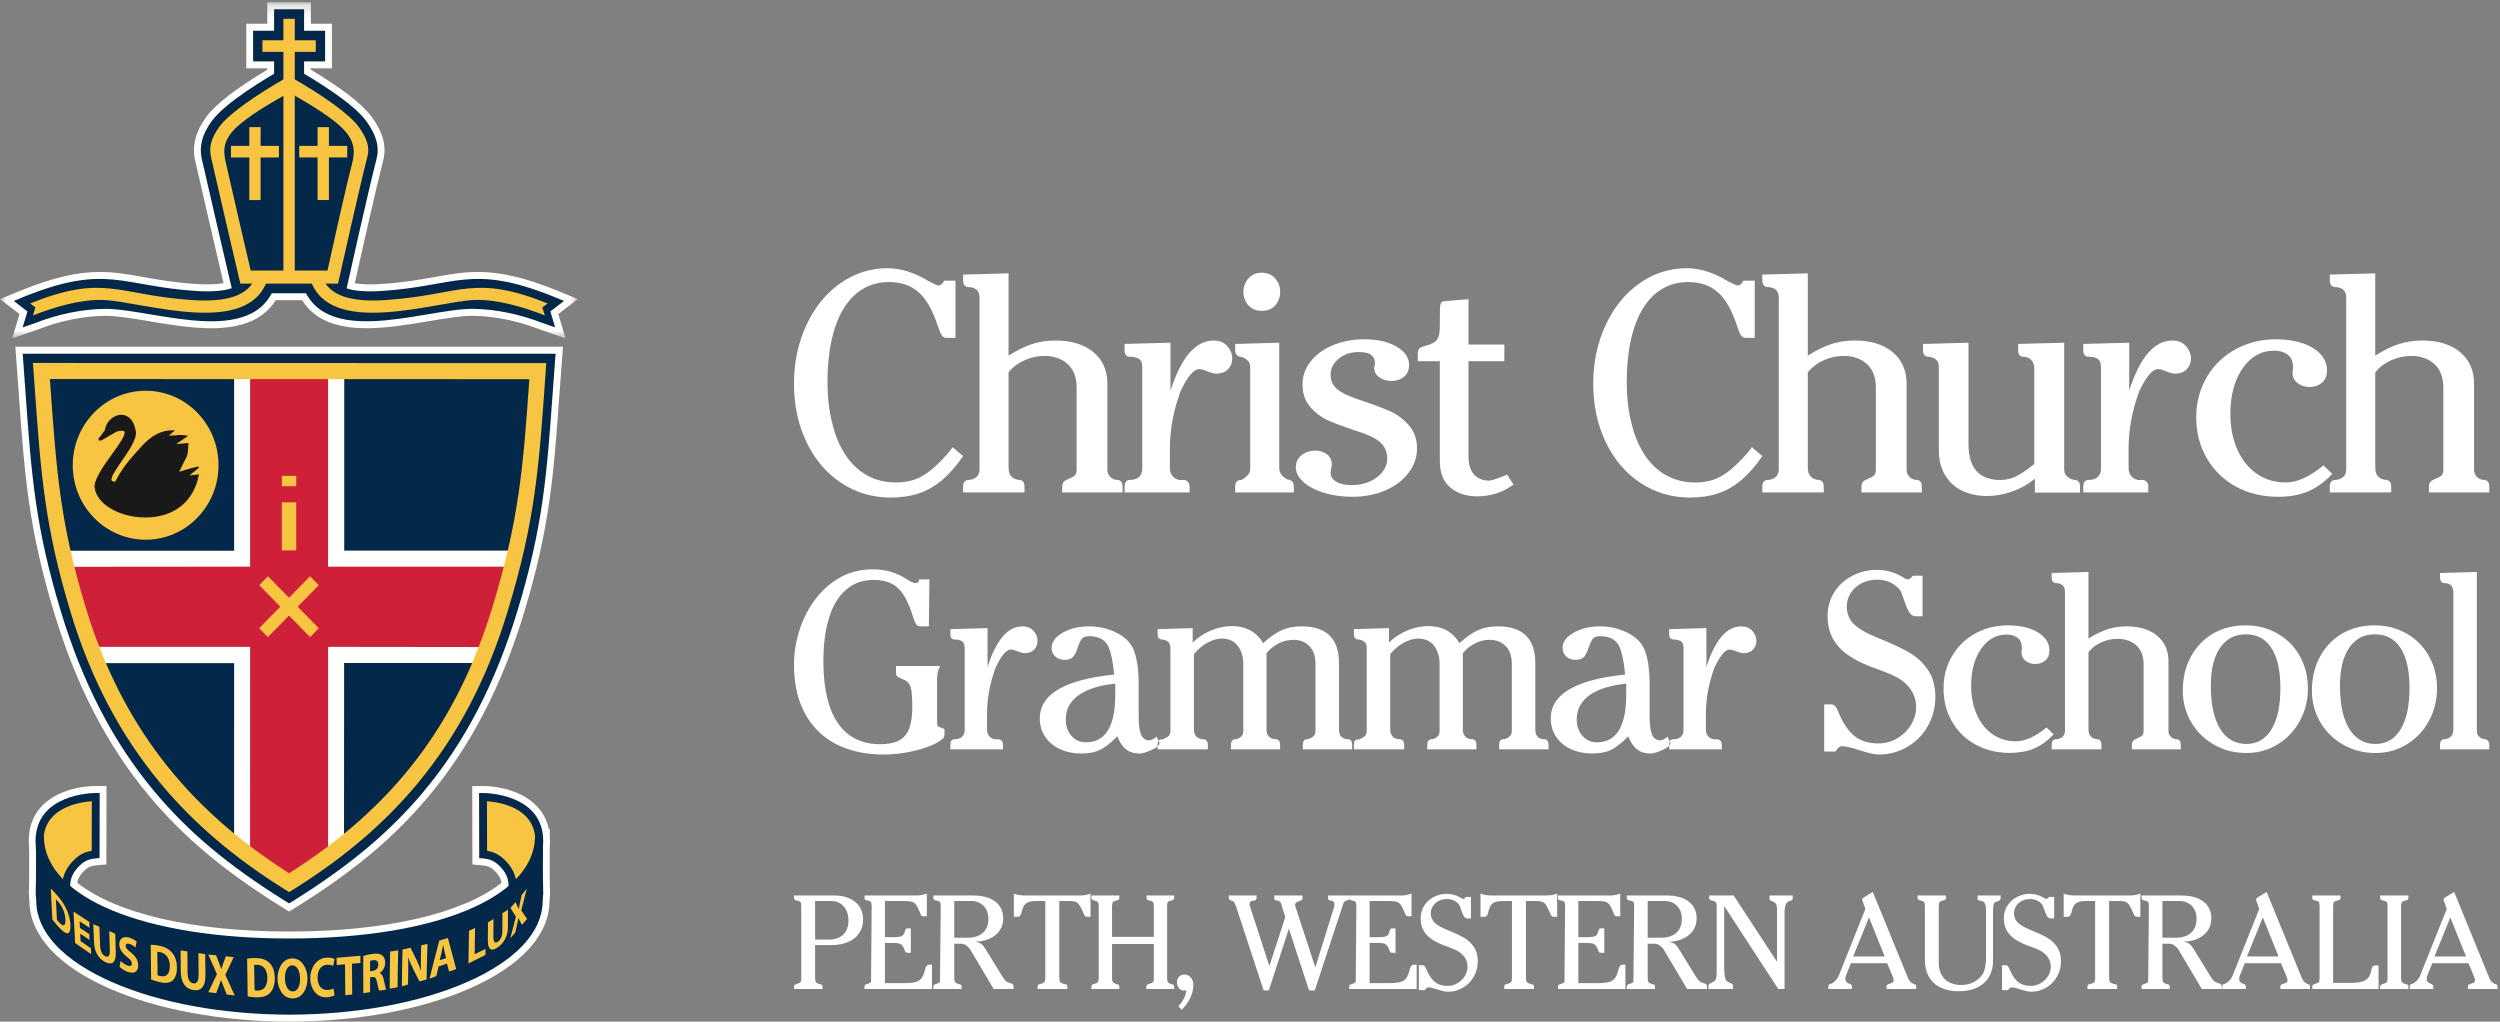 <?xml version="1.0" encoding="UTF-8"?>
<svg width="208px" height="85px" viewBox="0 0 208 85" version="1.1" xmlns="http://www.w3.org/2000/svg" xmlns:xlink="http://www.w3.org/1999/xlink">
    <rect x="0" y="0" width="208" height="85" fill="#808080" stroke="none"/>
    <!-- Generator: Sketch 47.1 (45422) - http://www.bohemiancoding.com/sketch -->
    <title>Logo</title>
    <desc>Created with Sketch.</desc>
    <defs>
        <polygon id="path-1" points="0.011 28.156 0.011 0.193 48.069 0.193 48.069 14.174 48.069 28.156 0.011 28.156"></polygon>
    </defs>
    <g id="Page-1" stroke="none" stroke-width="1" fill="none" fill-rule="evenodd">
        <g id="CCGS_Video-page_concept" transform="translate(-141, -21)">
            <g id="Group-2" transform="translate(46, 0)">
                <g id="Logo" transform="translate(95, 21)">
                    <g id="CCGS_cmyk_crest">
                        <g id="Group-3">
                            <mask id="mask-2" fill="white">
                                <use xlink:href="#path-1"></use>
                            </mask>
                            <g id="Clip-2"></g>
                            <path d="M48.069,24.884 L46.148,24.093 C43.589,23.078 41.624,22.626 39.777,22.626 C38.527,22.626 37.427,22.822 36.153,23.048 C34.925,23.267 33.533,23.515 31.707,23.631 C30.818,23.687 30.089,23.665 29.517,23.564 C29.931,21.704 31.275,15.7 31.879,13.361 C32.184,12.184 31.878,11.025 30.916,9.714 C30.145,8.664 28.447,7.348 25.867,5.801 L25.867,5.687 L27.616,5.687 L27.616,1.977 L25.867,1.977 L25.867,0.193 L22.238,0.193 L22.238,1.977 L20.491,1.977 L20.491,5.687 L22.238,5.687 L22.238,5.802 C19.643,7.356 17.942,8.669 17.18,9.707 C16.271,10.944 15.962,12.135 16.235,13.348 C16.727,15.534 17.904,20.582 18.47,23.008 L18.598,23.555 C18.018,23.663 17.276,23.689 16.364,23.631 C14.538,23.515 13.146,23.267 11.917,23.049 C10.643,22.822 9.543,22.627 8.294,22.627 C6.448,22.627 4.483,23.079 1.917,24.096 L0,24.886 L1.624,26.13 L1.016,28.155 L3.151,27.413 L3.172,27.405 C4.986,26.692 6.96,26.292 8.732,26.278 L8.784,26.278 C9.744,26.278 11.031,26.494 12.394,26.723 C14.032,26.998 15.888,27.31 17.579,27.31 C20.202,27.31 21.959,26.546 22.936,24.976 L25.136,24.976 C26.113,26.545 27.869,27.309 30.49,27.309 C32.182,27.309 34.038,26.997 35.676,26.722 C37.039,26.493 38.326,26.277 39.285,26.277 L39.337,26.277 C41.105,26.292 43.081,26.692 44.901,27.404 L47.055,28.156 L46.449,26.128 L48.069,24.884" id="Fill-1" fill="#FFFFFE" mask="url(#mask-2)"></path>
                        </g>
                        <path d="M45.169,70.623 L45.195,69.975 L45.195,69.959 C45.195,69.823 45.188,69.694 45.176,69.567 C45.176,69.558 45.176,69.549 45.176,69.54 L45.173,69.54 C44.833,66.022 40.386,65.979 40.185,65.979 L39.859,65.98 L39.871,71.391 L40.17,71.418 C40.82,71.476 41.211,71.668 41.661,72.152 C42.113,72.644 42.322,73.133 42.314,73.714 C39.088,76.43 32.529,78.083 24.064,78.083 C15.61,78.083 9.059,76.427 5.839,73.707 C5.833,73.128 6.043,72.643 6.493,72.155 C6.943,71.668 7.333,71.475 7.985,71.416 L8.284,71.389 L8.294,66.314 L8.291,65.978 L7.963,65.978 C7.759,65.978 2.972,66.023 2.96,69.96 L2.996,70.862 C3.001,71.926 3.001,73.4 2.97,74.321 L2.969,74.336 L2.97,74.352 C2.983,74.573 3.01,74.897 3.016,74.97 C3.025,77.538 5.264,79.932 9.322,81.711 C13.287,83.448 18.53,84.41 24.087,84.42 L24.088,84.42 C29.645,84.41 34.887,83.448 38.849,81.711 C42.905,79.932 45.142,77.539 45.15,74.97 C45.157,74.896 45.185,74.572 45.197,74.352 L45.198,74.336 L45.197,74.32 C45.163,73.328 45.164,71.697 45.169,70.623" id="Fill-4" fill="#FFFFFE"></path>
                        <path d="M3.537,74.327 C3.549,74.531 3.573,74.819 3.58,74.908 L3.583,74.968 C3.591,77.29 5.709,79.496 9.546,81.178 C13.442,82.885 18.607,83.831 24.088,83.841 C29.569,83.831 34.732,82.885 38.625,81.178 C42.459,79.496 44.575,77.291 44.583,74.968 L44.586,74.917 C44.592,74.847 44.618,74.544 44.63,74.331 C44.596,73.328 44.596,71.764 44.602,70.621 L44.602,70.599 L44.628,69.964 C44.627,69.857 44.623,69.758 44.614,69.653 L44.609,69.597 C44.356,66.983 41.323,66.617 40.427,66.566 L40.437,70.865 C41.107,70.962 41.579,71.222 42.073,71.753 C42.635,72.365 42.891,72.989 42.881,73.721 L42.878,73.99 L42.675,74.161 C39.276,77.022 32.493,78.663 24.064,78.663 C15.644,78.663 8.87,77.019 5.477,74.154 L5.274,73.982 L5.272,73.713 C5.265,72.984 5.522,72.363 6.08,71.757 C6.574,71.223 7.047,70.962 7.718,70.864 L7.727,66.565 C6.802,66.617 3.545,67.009 3.527,69.949 L3.563,70.859 C3.568,71.931 3.568,73.401 3.537,74.327 Z M24.09,85 L24.088,85 C18.455,84.99 13.132,84.011 9.099,82.243 C4.832,80.373 2.472,77.8 2.449,74.996 C2.439,74.873 2.415,74.587 2.404,74.385 L2.402,74.315 C2.434,73.397 2.434,71.941 2.429,70.875 L2.393,69.958 C2.404,66.359 5.899,65.398 7.963,65.398 L8.854,65.398 L8.861,66.309 L8.85,71.92 L8.034,71.993 C7.522,72.04 7.259,72.17 6.905,72.553 C6.626,72.855 6.474,73.133 6.424,73.444 C9.691,76.027 16.09,77.504 24.064,77.504 C32.048,77.504 38.456,76.029 41.73,73.449 C41.681,73.135 41.529,72.855 41.248,72.549 C40.896,72.17 40.632,72.04 40.121,71.995 L39.305,71.923 L39.29,65.404 L40.182,65.399 C41.993,65.399 45.056,66.165 45.657,68.96 L45.74,68.96 L45.744,69.544 C45.756,69.688 45.762,69.823 45.762,69.957 L45.762,69.999 L45.736,70.637 C45.731,71.574 45.729,73.286 45.764,74.3 L45.765,74.324 L45.763,74.384 C45.752,74.593 45.727,74.89 45.717,74.998 C45.694,77.802 43.335,80.373 39.072,82.243 C35.042,84.011 29.721,84.99 24.09,85 L24.09,85 Z" id="Fill-5" fill="#FFFFFE"></path>
                        <path d="M1.277,28.85 L1.384,30.322 C1.453,31.234 1.515,32.096 1.573,32.923 L1.574,32.943 C2.054,39.571 2.371,43.949 4.512,51.005 C6.358,57.089 8.936,62.059 12.394,66.202 C15.243,69.618 18.624,72.458 23.357,75.41 L24.05,75.843 L24.748,75.41 C29.471,72.462 32.849,69.624 35.699,66.208 C39.165,62.057 41.748,57.078 43.596,50.99 C45.748,43.903 46.062,39.522 46.537,32.894 L46.599,32.063 C46.64,31.502 46.683,30.922 46.729,30.321 L46.838,28.85 L1.277,28.85" id="Fill-6" fill="#FFFFFE"></path>
                        <polyline id="Fill-7" fill="#042849" points="25.3 2.557 25.3 0.772 22.805 0.772 22.805 2.557 21.058 2.557 21.058 5.108 22.805 5.108 22.805 6.893 25.3 6.893 25.3 5.108 27.049 5.108 27.049 2.557 25.3 2.557"></polyline>
                        <path d="M45.943,24.634 C39.141,21.936 37.955,23.814 31.742,24.209 C28.869,24.392 27.566,23.793 27.327,22.29 L24.919,22.687 C25.985,29.469 35.201,25.663 39.342,25.697 C41.259,25.713 43.316,26.164 45.104,26.863 L46.189,27.241 L45.79,25.909 L46.925,25.038 L45.943,24.634" id="Fill-8" fill="#042849"></path>
                        <polyline id="Fill-9" fill="#042849" points="45.947 24.96 45.124 25.576 45.453 26.923 45.947 24.96"></polyline>
                        <path d="M2.129,24.634 C8.928,21.939 10.115,23.814 16.329,24.209 C19.203,24.392 20.507,23.793 20.744,22.29 L23.153,22.687 C22.087,29.469 12.87,25.664 8.727,25.699 C6.813,25.713 4.755,26.162 2.969,26.864 L1.884,27.241 L2.283,25.911 L1.145,25.039 L2.129,24.634" id="Fill-10" fill="#042849"></path>
                        <path d="M44.868,69.961 C44.856,66.286 40.187,66.314 40.187,66.314 L40.199,71.084 C40.934,71.149 41.393,71.378 41.901,71.923 C42.571,72.653 42.777,73.423 42.558,74.395 L44.746,72.935 L44.868,69.961" id="Fill-11" fill="#F8C542"></path>
                        <path d="M40.526,70.788 C41.176,70.895 41.647,71.164 42.138,71.692 C42.706,72.31 42.978,72.967 42.97,73.721 L44.425,72.749 L44.54,69.954 C44.526,67.181 41.531,66.734 40.516,66.662 L40.526,70.788 Z M42.055,75.131 L42.238,74.32 C42.434,73.454 42.261,72.805 41.661,72.152 C41.211,71.668 40.82,71.476 40.17,71.418 L39.871,71.391 L39.859,65.98 L40.185,65.979 C40.394,65.979 45.183,66.023 45.195,69.959 L45.195,69.975 L45.067,73.121 L42.055,75.131 L42.055,75.131 Z" id="Fill-12" fill="#042849"></path>
                        <polyline id="Fill-13" fill="#042849" points="2.126 24.96 2.947 25.576 2.621 26.924 2.126 24.96"></polyline>
                        <path d="M3.287,69.961 C3.299,66.283 7.966,66.313 7.966,66.313 L7.956,71.082 C7.222,71.148 6.76,71.378 6.254,71.925 C5.584,72.652 5.377,73.423 5.595,74.395 L3.408,72.935 L3.287,69.961" id="Fill-14" fill="#F8C542"></path>
                        <path d="M3.729,72.749 L5.184,73.721 C5.176,72.967 5.448,72.31 6.016,71.695 C6.506,71.165 6.976,70.895 7.629,70.786 L7.638,66.662 C6.622,66.734 3.629,67.181 3.616,69.955 L3.729,72.749 Z M6.096,75.13 L3.088,73.122 L2.96,69.96 C2.972,66.023 7.759,65.978 7.963,65.978 L8.291,65.978 L8.294,66.314 L8.284,71.389 L7.985,71.416 C7.333,71.475 6.943,71.668 6.493,72.155 C5.893,72.805 5.72,73.453 5.915,74.32 L6.096,75.13 L6.096,75.13 Z" id="Fill-15" fill="#042849"></path>
                        <path d="M3.316,69.54 C3.316,69.54 3.353,72.742 3.299,74.332 C3.313,74.576 3.345,74.955 3.345,74.955 C3.345,79.993 12.717,84.063 24.088,84.084 C35.46,84.063 44.821,79.993 44.821,74.955 C44.821,74.955 44.854,74.576 44.868,74.332 C44.813,72.742 44.847,69.54 44.847,69.54 C44.847,74.572 37.247,78.42 24.064,78.42 C11,78.42 3.316,74.572 3.316,69.54" id="Fill-16" fill="#042849"></path>
                        <path d="M3.629,74.328 C3.643,74.564 3.673,74.922 3.674,74.925 L3.675,74.955 C3.675,77.243 5.773,79.422 9.582,81.092 C13.466,82.794 18.618,83.737 24.088,83.747 C29.557,83.737 34.707,82.794 38.589,81.092 C42.395,79.422 44.491,77.243 44.491,74.955 L44.493,74.925 C44.493,74.921 44.525,74.564 44.538,74.329 C44.518,73.734 44.51,72.92 44.508,72.132 C43.639,73.726 41.935,75.109 39.462,76.207 C35.7,77.875 30.376,78.757 24.064,78.757 C17.804,78.757 12.504,77.876 8.735,76.21 C6.271,75.119 4.539,73.704 3.658,72.095 C3.656,72.894 3.649,73.725 3.629,74.328 Z M24.088,84.42 L24.087,84.42 C18.53,84.41 13.287,83.448 9.322,81.711 C5.264,79.932 3.025,77.538 3.016,74.97 C3.01,74.897 2.983,74.573 2.97,74.352 L2.969,74.336 L2.97,74.321 C3.018,72.907 2.993,70.189 2.987,69.652 C2.987,69.615 2.986,69.577 2.986,69.54 L3.645,69.536 L3.646,69.641 C3.758,74.69 11.963,78.083 24.064,78.083 C36.198,78.083 44.416,74.687 44.516,69.632 L44.518,69.536 L45.176,69.54 C45.176,69.574 45.176,69.608 45.175,69.642 C45.171,70.179 45.148,72.902 45.197,74.32 L45.198,74.336 L45.197,74.352 C45.185,74.572 45.157,74.896 45.15,74.97 C45.142,77.539 42.905,79.932 38.849,81.711 C34.887,83.448 29.645,84.41 24.088,84.42 L24.088,84.42 L24.088,84.42 Z" id="Fill-17" fill="#042849"></path>
                        <path d="M24.051,74.245 C31.878,69.361 38.487,63.169 42.32,50.534 C44.678,42.764 44.771,38.475 45.396,30.214 L2.718,30.215 C3.34,38.476 3.431,42.828 5.79,50.599 C9.618,63.218 16.195,69.344 24.051,74.245" id="Fill-18" fill="#042849"></path>
                        <path d="M28.64,45.812 L28.64,30.189 L19.48,30.202 L19.48,45.822 L4.215,45.822 L4.815,47.607 C4.815,47.607 5.266,48.949 5.778,50.465 C6.241,51.841 6.869,54.162 6.876,54.185 L7.144,55.173 L19.48,55.173 L19.478,70.771 L20.028,71.174 C20.066,71.202 20.969,71.86 21.577,72.28 C21.981,72.56 22.303,72.768 22.612,72.967 C22.851,73.121 23.099,73.281 23.398,73.481 L24.121,73.969 L25.409,73.103 C25.807,72.835 26.143,72.609 26.631,72.283 C27.201,71.9 28.021,71.316 28.057,71.292 L28.622,70.891 L28.631,55.163 L40.976,55.163 L41.251,54.191 C41.259,54.168 41.918,51.841 42.385,50.458 C42.887,48.96 43.347,47.618 43.352,47.605 L43.964,45.812 L28.64,45.812" id="Fill-19" fill="#FFFFFE"></path>
                        <path d="M27.295,47.145 L27.295,31.48 L20.809,31.469 L20.809,47.145 L5.56,47.158 L5.775,47.995 C5.792,48.061 6.183,49.602 6.674,51.056 C7.132,52.419 7.515,53.366 7.531,53.404 L7.698,53.817 L20.809,53.817 L20.806,70.914 L21.085,71.112 C21.17,71.174 23.138,72.587 23.807,73.035 L24.146,73.262 L24.496,73.055 C25.217,72.628 26.976,71.193 27.051,71.133 L27.297,70.933 L27.299,53.819 L40.43,53.835 L40.587,53.394 C40.59,53.385 40.941,52.398 41.398,51.049 C41.879,49.606 42.331,48.038 42.336,48.021 L42.596,47.148 L27.295,47.145" id="Fill-20" fill="#CE2139"></path>
                        <polyline id="Fill-21" fill="#F8C542" points="24.646 39.59 23.45 39.59 23.45 40.451 24.646 40.455 24.646 39.59"></polyline>
                        <polyline id="Fill-22" fill="#F8C542" points="23.45 45.791 24.646 45.791 24.646 41.794 23.45 41.791 23.45 45.791"></polyline>
                        <path d="M6.053,38.707 C6.053,35.286 8.771,32.511 12.119,32.51 C15.467,32.51 18.182,35.284 18.181,38.706 C18.181,42.128 15.467,44.905 12.119,44.905 C8.771,44.905 6.053,42.13 6.053,38.707" id="Fill-23" fill="#F8C542"></path>
                        <path d="M14.805,39.355 C15.033,38.896 15.209,38.483 15.43,38.08 C15.62,37.733 15.59,37.313 15.618,36.917 L14.454,37.024 L15.508,36.294 C15.082,36.241 15.101,36.217 14.678,36.27 C14.305,36.317 14.17,36.241 13.817,36.371 L14.408,35.856 C12.87,35.856 12.076,36.883 11.26,37.792 C10.513,38.623 10.133,39.162 9.613,40.128 L9.581,40.126 C8.158,40.172 11.425,37.2 11.249,35.929 C10.948,33.78 8.91,34.514 8.78,35.815 C8.78,35.815 8.322,36.414 8.327,36.414 C8.327,36.414 8.214,36.479 8.271,36.576 C8.322,36.67 8.531,36.526 8.531,36.526 L9.682,35.856 C12.124,35.182 7.742,39.115 7.93,40.575 C8.28,43.29 15.508,44.669 16.482,39.53 L15.582,39.636 L16.519,38.866 C15.837,39.014 15.27,39.182 14.805,39.355" id="Fill-24" fill="#1A1919"></path>
                        <path d="M10.133,35.723 C10.296,35.723 10.403,35.772 10.451,35.87 C10.599,36.168 10.157,36.809 9.423,37.829 C8.711,38.82 7.904,39.943 7.984,40.567 C8.15,41.855 10.034,42.943 12.097,42.943 C14.376,42.943 15.984,41.693 16.414,39.595 L15.4,39.713 L16.302,38.972 C15.758,39.099 15.261,39.245 14.824,39.408 L14.693,39.456 L14.756,39.33 C14.841,39.159 14.918,38.995 14.994,38.835 C15.122,38.564 15.243,38.307 15.383,38.052 C15.526,37.79 15.539,37.472 15.551,37.165 C15.553,37.103 15.556,37.041 15.559,36.979 L14.459,37.08 L14.423,36.978 L15.357,36.331 C15.335,36.328 15.316,36.326 15.297,36.323 C15.073,36.292 15.04,36.282 14.685,36.326 C14.543,36.343 14.434,36.344 14.338,36.344 C14.176,36.345 14.048,36.346 13.835,36.424 L13.781,36.329 L14.255,35.916 C12.946,35.977 12.199,36.819 11.475,37.635 C11.417,37.7 11.359,37.765 11.301,37.83 C10.56,38.653 10.177,39.196 9.661,40.155 L9.645,40.185 L9.58,40.182 L9.55,40.183 L9.55,40.183 C9.368,40.183 9.25,40.13 9.197,40.026 C9.046,39.728 9.481,39.098 10.032,38.301 C10.614,37.46 11.273,36.506 11.194,35.937 C11.078,35.103 10.678,34.624 10.098,34.624 C9.478,34.624 8.899,35.172 8.835,35.821 L8.833,35.837 L8.823,35.85 C8.674,36.045 8.456,36.331 8.392,36.418 L8.401,36.435 L8.354,36.462 C8.345,36.468 8.317,36.489 8.311,36.513 C8.309,36.52 8.308,36.531 8.318,36.547 C8.32,36.552 8.328,36.552 8.332,36.552 C8.378,36.552 8.46,36.508 8.501,36.48 L9.668,35.802 C9.86,35.749 10.012,35.723 10.133,35.723 Z M12.097,43.055 C9.945,43.055 8.051,41.946 7.876,40.582 C7.789,39.913 8.611,38.771 9.335,37.763 C9.897,36.981 10.478,36.172 10.354,35.921 C10.299,35.812 10.074,35.807 9.703,35.908 L8.559,36.575 C8.548,36.582 8.426,36.664 8.332,36.664 C8.283,36.664 8.244,36.643 8.223,36.604 C8.201,36.566 8.194,36.524 8.204,36.484 C8.222,36.416 8.283,36.375 8.298,36.366 C8.342,36.298 8.455,36.149 8.727,35.793 C8.805,35.097 9.429,34.512 10.098,34.512 C10.729,34.512 11.18,35.039 11.303,35.921 C11.388,36.535 10.716,37.507 10.122,38.366 C9.656,39.04 9.174,39.737 9.294,39.974 C9.326,40.038 9.413,40.071 9.55,40.071 L9.55,40.071 L9.581,40.07 C10.094,39.122 10.48,38.576 11.22,37.754 C11.278,37.69 11.335,37.625 11.393,37.559 C12.161,36.694 12.955,35.8 14.408,35.8 L14.558,35.8 L14.038,36.252 C14.146,36.233 14.237,36.233 14.337,36.232 C14.435,36.232 14.536,36.231 14.671,36.215 C15.041,36.168 15.081,36.18 15.312,36.212 C15.367,36.219 15.432,36.229 15.514,36.239 L15.66,36.257 L14.66,36.949 L15.678,36.856 L15.673,36.921 C15.667,37.003 15.664,37.086 15.661,37.17 C15.648,37.49 15.635,37.821 15.478,38.107 C15.34,38.359 15.22,38.614 15.092,38.884 C15.035,39.005 14.977,39.128 14.915,39.256 C15.387,39.088 15.922,38.938 16.508,38.811 L16.554,38.91 L15.765,39.558 L16.55,39.466 L16.536,39.541 C16.119,41.742 14.46,43.055 12.097,43.055 L12.097,43.055 Z" id="Fill-25" fill="#1A1919"></path>
                        <path d="M3.545,31.004 C3.591,31.609 3.632,32.198 3.673,32.765 C4.159,39.487 4.452,43.542 6.521,50.368 C10.404,63.153 17.212,68.998 24.051,73.323 C30.893,68.996 37.702,63.148 41.586,50.355 C43.661,43.518 43.955,39.457 44.441,32.735 C44.483,32.174 44.522,31.6 44.567,31.002 L3.545,31.004 Z M24.051,75.164 L23.653,74.916 C18.977,71.999 15.636,69.196 12.825,65.826 C9.419,61.744 6.876,56.839 5.054,50.834 C2.93,43.834 2.616,39.478 2.138,32.882 C2.081,32.054 2.018,31.191 1.949,30.277 L1.888,29.43 L46.226,29.43 L46.163,30.277 C46.094,31.177 46.033,32.032 45.972,32.85 C45.498,39.45 45.181,43.812 43.054,50.819 C41.229,56.831 38.683,61.741 35.268,65.832 C32.455,69.203 29.116,72.004 24.453,74.916 L24.051,75.164 L24.051,75.164 Z" id="Fill-26" fill="#042849"></path>
                        <path d="M4.151,31.539 C4.167,31.768 4.184,31.993 4.2,32.216 C4.704,39.261 5.01,43.512 7.104,50.458 C10.009,60.096 15.4,67.159 24.055,72.652 C32.783,67.116 38.015,60.254 40.989,50.453 C43.174,43.258 43.525,38.968 44.041,31.548 L4.151,31.539 Z M24.055,74.224 L23.712,74.01 C19.47,71.365 16.063,68.452 13.297,65.103 C9.96,61.068 7.524,56.406 5.851,50.854 C3.713,43.76 3.402,39.452 2.893,32.314 C2.86,31.862 2.827,31.395 2.791,30.919 L2.738,30.198 L45.45,30.208 L45.399,30.925 C44.845,38.89 44.541,43.278 42.24,50.851 C40.545,56.44 38.104,61.111 34.786,65.132 C32.037,68.459 28.639,71.365 24.397,74.01 L24.055,74.224 L24.055,74.224 Z" id="Fill-27" fill="#F8C542"></path>
                        <path d="M24.055,5.875 C26.273,7.123 29.151,8.942 30.149,10.303 C30.83,11.231 31.202,12.146 30.952,13.11 C30.23,15.908 28.437,23.998 28.437,23.998 L19.688,23.998 C19.688,23.998 17.819,16.027 17.169,13.129 C16.945,12.132 17.264,11.222 17.945,10.293 C18.943,8.932 21.836,7.12 24.055,5.872 L24.055,5.875" id="Fill-28" fill="#F8C542"></path>
                        <path d="M24.054,6.332 C21.101,8.003 18.996,9.53 18.26,10.534 C17.595,11.438 17.369,12.235 17.55,13.041 C18.121,15.58 19.646,22.105 19.996,23.596 L28.125,23.596 C28.463,22.083 29.94,15.468 30.574,13.009 C30.767,12.261 30.542,11.501 29.837,10.544 C29.091,9.524 26.986,7.993 24.054,6.332 Z M19.38,24.397 L19.306,24.092 C19.289,24.011 17.432,16.084 16.788,13.218 C16.551,12.167 16.821,11.161 17.634,10.055 C18.752,8.532 22.019,6.561 23.867,5.523 L24.513,5.678 C26.381,6.741 29.383,8.592 30.463,10.062 C31.312,11.22 31.588,12.219 31.331,13.213 C30.618,15.972 28.836,24.003 28.82,24.084 L28.751,24.397 L19.38,24.397 L19.38,24.397 Z" id="Fill-29" fill="#042849"></path>
                        <path d="M28.896,11.132 C28.292,10.312 26.791,9.233 24.303,7.834 L24.062,7.699 L23.822,7.834 C22.065,8.824 19.947,10.091 19.183,11.13 C18.579,11.954 18.575,12.582 18.786,13.524 C19.294,15.802 20.753,22.054 20.767,22.116 L20.856,22.509 L27.252,22.506 L27.337,22.108 C27.351,22.046 28.717,15.796 29.279,13.674 C29.565,12.594 29.463,11.905 28.896,11.132" id="Fill-30" fill="#042849"></path>
                        <polyline id="Fill-31" fill="#F8C542" points="21.834 3.35 23.581 3.35 23.581 1.565 24.524 1.565 24.524 3.35 26.272 3.35 26.272 4.315 24.524 4.315 24.524 23.359 23.581 23.359 23.581 4.315 21.834 4.315 21.834 3.35"></polyline>
                        <polyline id="Fill-32" fill="#F8C542" points="19.215 12.136 20.74 12.136 20.74 10.579 21.684 10.579 21.682 12.136 23.207 12.136 23.207 13.099 21.682 13.099 21.682 16.643 20.74 16.643 20.74 13.099 19.215 13.099 19.215 12.136"></polyline>
                        <polyline id="Fill-33" fill="#F8C542" points="24.898 12.136 26.422 12.136 26.422 10.579 27.365 10.579 27.365 12.136 28.891 12.136 28.891 13.099 27.365 13.099 27.365 16.643 26.422 16.643 26.422 13.099 24.898 13.099 24.898 12.136"></polyline>
                        <path d="M2.384,25.295 C8.709,22.737 9.653,24.527 15.919,24.96 C18.668,25.151 20.728,24.712 21.302,22.941 L22.25,23.264 C20.678,28.103 11.981,25.131 8.667,24.96 C6.814,24.866 4.5,25.543 2.698,26.263 L2.384,25.295" id="Fill-34" fill="#F8C542"></path>
                        <polyline id="Fill-35" fill="#042849" points="2.227 25.04 2.947 25.576 2.639 26.583 2.227 25.04"></polyline>
                        <path d="M45.687,25.295 C39.362,22.737 38.418,24.526 32.153,24.96 C29.404,25.151 27.345,24.712 26.769,22.941 L25.823,23.264 C27.393,28.102 36.091,25.131 39.404,24.96 C41.256,24.865 43.572,25.543 45.375,26.262 L45.687,25.295" id="Fill-36" fill="#F8C542"></path>
                        <polyline id="Fill-37" fill="#042849" points="45.843 25.039 45.124 25.576 45.43 26.584 45.843 25.039"></polyline>
                        <polyline id="Fill-38" fill="#F8C542" points="22.29 53.007 21.568 52.268 25.799 47.945 26.521 48.684 22.29 53.007"></polyline>
                        <polyline id="Fill-39" fill="#F8C542" points="25.797 53.007 26.52 52.268 22.294 47.945 21.569 48.684 25.797 53.007"></polyline>
                        <path d="M4.738,76.532 C4.773,76.583 4.832,76.649 4.879,76.702 C5.25,77.12 5.472,77.096 5.439,76.475 C5.41,75.935 5.181,75.408 4.831,75.011 C4.743,74.912 4.683,74.854 4.649,74.825 C4.68,75.515 4.699,75.855 4.738,76.532 Z M4.226,73.93 C4.374,74.067 4.567,74.274 4.768,74.504 C5.109,74.896 5.334,75.236 5.511,75.609 C5.704,76.016 5.835,76.46 5.859,76.924 C5.886,77.422 5.778,77.632 5.626,77.652 C5.456,77.674 5.172,77.458 4.82,77.063 C4.61,76.827 4.455,76.634 4.354,76.502 C4.307,75.645 4.263,74.788 4.226,73.93 L4.226,73.93 Z" id="Fill-40" fill="#F8C542"></path>
                        <path d="M7.447,78.204 C7.14,77.996 6.985,77.892 6.673,77.682 C6.685,77.931 6.691,78.055 6.703,78.304 C7.05,78.541 7.222,78.659 7.563,78.894 C7.571,79.091 7.575,79.189 7.583,79.386 C7.056,79.017 6.79,78.833 6.248,78.459 C6.204,77.589 6.16,76.718 6.118,75.848 C6.648,76.199 6.909,76.367 7.428,76.702 C7.436,76.899 7.44,76.998 7.449,77.195 C7.121,76.98 6.956,76.872 6.624,76.654 C6.634,76.872 6.639,76.982 6.649,77.2 C6.963,77.408 7.118,77.511 7.426,77.716 C7.434,77.911 7.438,78.009 7.447,78.204" id="Fill-41" fill="#F8C542"></path>
                        <path d="M8.27,77.11 C8.293,77.73 8.304,78.039 8.327,78.657 C8.344,79.125 8.501,79.433 8.753,79.556 C9.015,79.683 9.152,79.527 9.137,79.04 C9.118,78.411 9.108,78.097 9.088,77.467 C9.289,77.555 9.389,77.6 9.59,77.689 C9.608,78.31 9.617,78.621 9.633,79.242 C9.657,80.095 9.326,80.326 8.752,80.038 C8.196,79.76 7.855,79.224 7.821,78.377 C7.796,77.782 7.784,77.484 7.759,76.888 C7.964,76.977 8.066,77.021 8.27,77.11" id="Fill-42" fill="#F8C542"></path>
                        <path d="M10.038,79.953 C10.175,80.089 10.394,80.254 10.614,80.335 C10.85,80.423 10.974,80.347 10.97,80.162 C10.967,79.985 10.855,79.843 10.58,79.629 C10.196,79.331 9.937,78.987 9.927,78.582 C9.915,78.106 10.237,77.846 10.779,78.016 C11.044,78.099 11.233,78.223 11.372,78.349 C11.329,78.543 11.307,78.639 11.265,78.832 C11.175,78.746 11.005,78.61 10.783,78.537 C10.557,78.464 10.451,78.558 10.454,78.701 C10.459,78.881 10.587,79.002 10.889,79.244 C11.297,79.569 11.49,79.903 11.496,80.309 C11.503,80.791 11.217,81.084 10.593,80.847 C10.333,80.749 10.075,80.565 9.944,80.431 C9.982,80.24 10.001,80.145 10.038,79.953" id="Fill-43" fill="#F8C542"></path>
                        <path d="M13.109,81.139 C13.156,81.164 13.235,81.184 13.3,81.201 C13.8,81.331 14.133,81.084 14.128,80.361 C14.121,79.732 13.815,79.326 13.338,79.221 C13.219,79.195 13.137,79.189 13.089,79.193 C13.098,79.974 13.102,80.364 13.109,81.139 Z M12.539,78.603 C12.738,78.599 13.001,78.63 13.276,78.687 C13.743,78.786 14.053,78.963 14.291,79.233 C14.55,79.527 14.715,79.94 14.72,80.482 C14.725,81.066 14.555,81.427 14.322,81.607 C14.067,81.803 13.664,81.818 13.19,81.693 C12.906,81.619 12.703,81.544 12.571,81.489 C12.562,80.527 12.551,79.565 12.539,78.603 L12.539,78.603 Z" id="Fill-44" fill="#F8C542"></path>
                        <path d="M15.592,79.156 C15.598,79.868 15.601,80.224 15.606,80.93 C15.611,81.466 15.781,81.762 16.069,81.814 C16.367,81.868 16.529,81.641 16.524,81.088 C16.517,80.373 16.514,80.015 16.509,79.296 C16.735,79.331 16.848,79.349 17.074,79.387 C17.081,80.092 17.084,80.444 17.091,81.145 C17.1,82.111 16.712,82.489 16.054,82.367 C15.42,82.248 15.048,81.757 15.039,80.787 C15.034,80.104 15.031,79.761 15.026,79.073 C15.253,79.105 15.366,79.122 15.592,79.156" id="Fill-45" fill="#F8C542"></path>
                        <path d="M18.861,82.739 C18.766,82.499 18.719,82.379 18.623,82.139 C18.527,81.908 18.464,81.737 18.39,81.546 C18.388,81.545 18.386,81.545 18.383,81.545 C18.333,81.721 18.27,81.878 18.19,82.087 C18.109,82.305 18.069,82.414 17.989,82.631 C17.726,82.599 17.595,82.583 17.332,82.551 C17.621,81.956 17.764,81.655 18.05,81.049 C17.76,80.394 17.616,80.067 17.328,79.419 C17.59,79.444 17.722,79.456 17.984,79.482 C18.076,79.722 18.121,79.842 18.212,80.082 C18.29,80.283 18.348,80.444 18.41,80.629 C18.413,80.629 18.415,80.63 18.418,80.63 C18.475,80.434 18.522,80.299 18.584,80.122 C18.667,79.899 18.709,79.788 18.792,79.564 C19.054,79.591 19.184,79.605 19.446,79.634 C19.168,80.226 19.029,80.521 18.75,81.109 C19.06,81.792 19.215,82.135 19.527,82.824 C19.261,82.789 19.127,82.772 18.861,82.739" id="Fill-46" fill="#F8C542"></path>
                        <path d="M21.18,82.392 C21.23,82.408 21.314,82.412 21.383,82.415 C21.912,82.441 22.257,82.096 22.244,81.327 C22.232,80.658 21.911,80.291 21.408,80.272 C21.282,80.267 21.195,80.278 21.145,80.291 C21.159,81.132 21.167,81.552 21.18,82.392 Z M20.56,79.757 C20.771,79.716 21.049,79.701 21.338,79.712 C21.829,79.729 22.152,79.859 22.401,80.098 C22.673,80.358 22.851,80.758 22.861,81.332 C22.873,81.949 22.699,82.372 22.458,82.619 C22.195,82.888 21.774,83 21.269,82.977 C20.967,82.963 20.749,82.929 20.608,82.899 C20.592,81.852 20.575,80.804 20.56,79.757 L20.56,79.757 Z" id="Fill-47" fill="#F8C542"></path>
                        <path d="M24.362,82.488 C24.76,82.486 24.978,82.021 24.966,81.39 C24.954,80.811 24.725,80.314 24.319,80.315 C23.913,80.315 23.696,80.807 23.708,81.41 C23.719,82.019 23.963,82.491 24.357,82.488 L24.362,82.488 Z M24.341,83.07 C23.497,83.064 23.101,82.182 23.088,81.441 C23.073,80.683 23.47,79.743 24.32,79.737 C25.154,79.732 25.565,80.625 25.586,81.368 C25.607,82.137 25.227,83.064 24.346,83.07 L24.341,83.07 L24.341,83.07 Z" id="Fill-48" fill="#F8C542"></path>
                        <path d="M27.838,82.801 C27.737,82.867 27.492,82.952 27.188,82.972 C26.322,83.027 25.823,82.225 25.809,81.433 C25.795,80.593 26.292,79.71 27.197,79.674 C27.499,79.662 27.731,79.73 27.835,79.789 C27.788,80.02 27.764,80.135 27.717,80.367 C27.601,80.309 27.436,80.259 27.225,80.267 C26.765,80.285 26.409,80.65 26.421,81.364 C26.432,82.002 26.747,82.391 27.26,82.366 C27.439,82.357 27.629,82.305 27.745,82.238 C27.782,82.464 27.801,82.576 27.838,82.801" id="Fill-49" fill="#F8C542"></path>
                        <path d="M28.705,80.23 C28.428,80.255 28.289,80.268 28.012,80.294 C28.009,80.051 28.008,79.93 28.007,79.687 C28.799,79.614 29.195,79.581 29.986,79.519 C29.985,79.76 29.985,79.88 29.984,80.12 C29.704,80.143 29.564,80.155 29.284,80.18 C29.287,81.033 29.294,81.887 29.304,82.742 C29.075,82.765 28.96,82.777 28.731,82.801 C28.719,81.944 28.71,81.087 28.705,80.23" id="Fill-50" fill="#F8C542"></path>
                        <path d="M30.789,80.808 C30.88,80.795 30.924,80.788 31.015,80.775 C31.301,80.734 31.471,80.534 31.474,80.261 C31.477,79.978 31.32,79.85 31.056,79.886 C30.916,79.905 30.836,79.926 30.794,79.946 C30.791,80.291 30.79,80.464 30.789,80.808 Z M30.226,79.538 C30.412,79.47 30.686,79.404 30.997,79.362 C31.376,79.312 31.641,79.352 31.82,79.505 C31.969,79.634 32.052,79.84 32.048,80.127 C32.042,80.519 31.811,80.822 31.592,80.951 L31.592,80.965 C31.769,81.027 31.864,81.217 31.927,81.491 C32.004,81.832 32.079,82.221 32.128,82.332 C31.896,82.369 31.779,82.387 31.547,82.424 C31.509,82.339 31.443,82.101 31.373,81.731 C31.301,81.351 31.193,81.264 30.958,81.294 C30.89,81.304 30.856,81.31 30.789,81.32 C30.789,81.812 30.79,82.057 30.794,82.545 C30.569,82.582 30.456,82.6 30.231,82.637 C30.22,81.604 30.219,80.571 30.226,79.538 L30.226,79.538 Z" id="Fill-51" fill="#F8C542"></path>
                        <path d="M33.132,79.07 C33.101,80.093 33.082,81.116 33.079,82.14 C32.816,82.186 32.685,82.21 32.423,82.257 C32.422,81.228 32.438,80.199 32.463,79.17 C32.732,79.129 32.865,79.109 33.132,79.07" id="Fill-52" fill="#F8C542"></path>
                        <path d="M33.437,82.057 C33.441,81.039 33.461,80.02 33.49,79.002 C33.755,78.94 33.887,78.91 34.153,78.848 C34.348,79.246 34.446,79.444 34.642,79.835 C34.782,80.117 34.917,80.453 35.026,80.76 C35.029,80.759 35.03,80.759 35.033,80.758 C35.008,80.373 35.007,79.972 35.02,79.518 C35.029,79.17 35.036,78.995 35.047,78.645 C35.255,78.6 35.359,78.577 35.567,78.534 C35.533,79.52 35.507,80.507 35.493,81.494 C35.255,81.557 35.137,81.59 34.9,81.654 C34.693,81.255 34.59,81.052 34.387,80.643 C34.245,80.355 34.087,80.011 33.978,79.682 C33.972,79.684 33.969,79.685 33.963,79.686 C33.971,80.09 33.968,80.516 33.96,81.01 C33.954,81.375 33.952,81.556 33.949,81.917 C33.744,81.975 33.642,82.001 33.437,82.057" id="Fill-53" fill="#F8C542"></path>
                        <path d="M37.117,79.712 C37.062,79.49 37.035,79.379 36.98,79.155 C36.945,78.996 36.908,78.793 36.877,78.637 C36.873,78.638 36.87,78.639 36.866,78.64 C36.829,78.821 36.783,79.052 36.743,79.231 C36.677,79.495 36.644,79.628 36.579,79.893 C36.795,79.82 36.902,79.784 37.117,79.712 Z M36.488,80.41 C36.414,80.732 36.377,80.893 36.304,81.215 C36.076,81.3 35.962,81.342 35.734,81.428 C35.998,80.368 36.271,79.309 36.551,78.253 C36.837,78.166 36.979,78.123 37.264,78.041 C37.487,78.904 37.717,79.764 37.955,80.623 C37.718,80.706 37.6,80.747 37.363,80.832 C37.293,80.567 37.258,80.434 37.189,80.168 C36.909,80.263 36.769,80.312 36.488,80.41 L36.488,80.41 Z" id="Fill-54" fill="#F8C542"></path>
                        <path d="M39.021,77.44 C39.223,77.349 39.325,77.304 39.526,77.214 C39.515,77.939 39.504,78.663 39.494,79.388 C39.856,79.208 40.035,79.121 40.394,78.947 C40.392,79.145 40.392,79.245 40.39,79.444 C39.826,79.725 39.543,79.867 38.975,80.162 C38.987,79.254 39.003,78.347 39.021,77.44" id="Fill-55" fill="#F8C542"></path>
                        <path d="M41.06,76.456 C41.056,77.051 41.054,77.347 41.05,77.938 C41.047,78.384 41.183,78.515 41.418,78.355 C41.662,78.189 41.796,77.89 41.798,77.44 C41.8,76.859 41.8,76.567 41.802,75.978 C41.986,75.86 42.078,75.801 42.262,75.682 C42.262,76.255 42.262,76.537 42.261,77.1 C42.26,77.874 41.939,78.455 41.401,78.826 C40.882,79.185 40.58,79.033 40.588,78.206 C40.592,77.626 40.595,77.336 40.6,76.752 C40.784,76.633 40.875,76.574 41.06,76.456" id="Fill-56" fill="#F8C542"></path>
                        <path d="M43.427,76.945 C43.368,76.836 43.339,76.78 43.28,76.669 C43.219,76.565 43.181,76.48 43.136,76.389 C43.134,76.391 43.132,76.392 43.131,76.395 C43.097,76.577 43.057,76.753 43.004,76.986 C42.951,77.226 42.925,77.346 42.873,77.585 C42.706,77.778 42.623,77.874 42.457,78.067 C42.643,77.348 42.736,76.992 42.922,76.271 C42.742,75.983 42.652,75.837 42.474,75.538 C42.64,75.347 42.724,75.251 42.89,75.056 C42.947,75.178 42.975,75.238 43.032,75.358 C43.08,75.458 43.116,75.54 43.154,75.638 C43.156,75.635 43.157,75.635 43.159,75.633 C43.197,75.427 43.229,75.278 43.269,75.082 C43.323,74.832 43.351,74.706 43.406,74.451 C43.574,74.253 43.658,74.152 43.828,73.947 C43.642,74.686 43.551,75.04 43.368,75.742 C43.561,76.033 43.658,76.176 43.852,76.456 C43.681,76.653 43.597,76.75 43.427,76.945" id="Fill-57" fill="#F8C542"></path>
                    </g>
                    <g id="Logo-type" transform="translate(66.06, 22.316)" fill="#FFFFFF">
                        <path d="M11.265,25.891 L11.224,29.797 L10.492,29.797 C10.346,29.797 10.231,29.731 10.147,29.598 C10.064,29.466 9.959,29.197 9.834,28.792 C9.604,28.08 9.35,27.518 9.071,27.106 C8.792,26.694 8.456,26.395 8.062,26.21 C7.669,26.025 7.19,25.932 6.625,25.932 C5.734,25.932 4.978,26.198 4.358,26.728 C3.731,27.252 3.255,28.022 2.931,29.038 C2.607,30.054 2.445,31.278 2.445,32.709 C2.445,34.958 2.846,36.668 3.647,37.841 C4.448,39.015 5.626,39.601 7.179,39.601 C7.834,39.601 8.357,39.496 8.747,39.287 C9.137,39.077 9.417,38.746 9.588,38.292 C9.759,37.838 9.844,37.23 9.844,36.469 C9.844,35.673 9.794,35.123 9.693,34.82 C9.592,34.516 9.374,34.308 9.039,34.196 C8.796,34.092 8.642,34.01 8.58,33.95 C8.517,33.891 8.486,33.785 8.486,33.631 L8.486,33.097 L12.164,33.097 C11.99,33.397 11.903,33.764 11.903,34.196 L11.903,37.8 C11.903,37.96 11.925,38.061 11.971,38.103 C12.016,38.145 12.112,38.191 12.258,38.239 C12.384,38.267 12.474,38.313 12.53,38.376 C12.53,38.767 12.504,38.997 12.451,39.067 C12.399,39.137 12.262,39.248 12.039,39.402 C11.495,39.716 10.802,39.971 9.959,40.167 C9.116,40.362 8.298,40.46 7.503,40.46 C6.333,40.46 5.283,40.294 4.353,39.962 C3.422,39.631 2.633,39.14 1.986,38.491 C1.338,37.841 0.843,37.052 0.502,36.124 C0.167,35.202 0,34.151 0,32.971 C0,32.014 0.152,31.063 0.455,30.117 C0.758,29.171 1.195,28.317 1.766,27.556 C2.337,26.788 3.029,26.179 3.84,25.728 C4.652,25.278 5.556,25.053 6.552,25.053 C7.646,25.053 8.618,25.346 9.468,25.932 C9.733,26.107 9.952,26.194 10.126,26.194 C10.314,26.194 10.408,26.093 10.408,25.891 L11.265,25.891 Z M16.104,29.944 L16.104,33.181 C16.821,30.925 17.793,29.797 19.019,29.797 C19.396,29.797 19.695,29.92 19.918,30.164 C20.148,30.415 20.263,30.695 20.263,31.002 C20.263,31.288 20.169,31.531 19.981,31.73 C19.793,31.929 19.528,32.028 19.187,32.028 C19.04,32.028 18.845,31.978 18.601,31.876 C18.358,31.775 18.17,31.725 18.037,31.725 C17.668,31.725 17.246,32.227 16.773,33.233 C16.299,34.532 16.062,35.809 16.062,37.066 L16.062,38.459 C16.104,38.857 16.313,39.102 16.689,39.193 L17.055,39.193 C17.278,39.248 17.389,39.399 17.389,39.643 L17.389,40.031 L13.011,40.031 L13.011,39.643 C13.011,39.378 13.108,39.228 13.303,39.193 C13.631,39.193 13.862,39.119 13.998,38.973 C14.134,38.826 14.202,38.655 14.202,38.459 L14.202,31.62 C14.202,31.327 14.129,31.131 13.982,31.033 C13.836,30.936 13.61,30.887 13.303,30.887 C13.108,30.852 13.011,30.709 13.011,30.457 L13.011,30.028 L16.104,29.944 Z M26.638,33.809 C26.512,32.468 26.296,31.599 25.99,31.201 C25.69,30.81 25.21,30.614 24.548,30.614 C24.255,30.614 24.051,30.693 23.936,30.85 C23.821,31.007 23.708,31.25 23.597,31.578 C23.492,31.913 23.367,32.165 23.22,32.332 C23.074,32.5 22.837,32.583 22.51,32.583 C22.196,32.583 21.942,32.493 21.747,32.311 C21.538,32.13 21.433,31.885 21.433,31.578 C21.433,31.096 21.74,30.679 22.353,30.326 C22.966,29.974 23.698,29.797 24.548,29.797 C25.3,29.797 26.004,29.946 26.659,30.243 C27.314,30.539 27.787,30.925 28.08,31.4 C28.254,31.665 28.4,32.084 28.519,32.657 C28.623,33.229 28.676,33.865 28.676,34.563 L28.676,37.244 C28.676,37.95 28.742,38.466 28.874,38.795 C29.013,39.116 29.233,39.276 29.532,39.276 C29.728,39.276 29.94,39.175 30.17,38.973 L30.41,39.496 C30.41,39.692 30.187,39.887 29.741,40.083 C29.303,40.278 28.989,40.376 28.801,40.376 C28.487,40.376 28.216,40.331 27.986,40.24 C27.756,40.142 27.552,39.989 27.374,39.779 C27.197,39.57 27.038,39.294 26.899,38.952 C26.342,39.51 25.857,39.887 25.446,40.083 C25.035,40.278 24.52,40.376 23.9,40.376 C23.245,40.376 22.653,40.254 22.123,40.01 C21.601,39.765 21.191,39.421 20.895,38.978 C20.599,38.534 20.451,38.027 20.451,37.454 C20.451,36.253 21.193,35.335 22.677,34.699 C23.666,34.273 24.987,33.977 26.638,33.809 Z M26.732,34.563 C25.833,34.654 25.081,34.828 24.475,35.087 C23.868,35.345 23.405,35.68 23.085,36.092 C22.771,36.504 22.614,36.986 22.614,37.538 C22.614,38.103 22.773,38.562 23.09,38.915 C23.407,39.268 23.806,39.444 24.286,39.444 C25.917,39.444 26.732,38.117 26.732,35.464 L26.732,34.563 Z M33.169,29.944 L33.169,31.149 C33.455,30.869 33.775,30.627 34.131,30.421 C34.486,30.215 34.862,30.056 35.259,29.944 C35.663,29.832 36.057,29.776 36.44,29.776 C37.604,29.776 38.467,30.248 39.032,31.19 C39.61,30.674 40.132,30.312 40.599,30.106 C41.066,29.9 41.606,29.797 42.219,29.797 C44.302,29.797 45.344,30.813 45.344,32.845 L45.344,38.459 C45.365,38.676 45.417,38.836 45.5,38.941 C45.64,39.109 45.859,39.193 46.159,39.193 C46.347,39.235 46.441,39.385 46.441,39.643 L46.441,40.031 L42.334,40.031 L42.334,39.643 C42.334,39.378 42.432,39.228 42.627,39.193 C42.857,39.193 43.069,39.095 43.264,38.899 C43.348,38.802 43.389,38.655 43.389,38.459 L43.389,32.929 C43.389,32.266 43.215,31.765 42.867,31.426 C42.519,31.087 42.076,30.918 41.54,30.918 C41.129,30.918 40.728,31.014 40.338,31.206 C39.948,31.398 39.607,31.672 39.314,32.028 L39.314,38.459 C39.335,38.676 39.394,38.836 39.492,38.941 C39.638,39.109 39.864,39.193 40.171,39.193 C40.352,39.241 40.443,39.392 40.443,39.643 L40.443,40.031 L36.356,40.031 L36.356,39.643 C36.356,39.378 36.457,39.228 36.66,39.193 C36.896,39.193 37.098,39.095 37.266,38.899 C37.342,38.802 37.381,38.655 37.381,38.459 L37.381,32.929 C37.381,32.322 37.227,31.817 36.921,31.416 C36.614,31.014 36.168,30.813 35.583,30.813 C35.214,30.813 34.815,30.93 34.387,31.164 C33.958,31.398 33.587,31.714 33.274,32.112 L33.274,38.459 C33.322,38.948 33.608,39.193 34.131,39.193 C34.333,39.241 34.434,39.392 34.434,39.643 L34.434,40.031 L30.254,40.031 L30.254,39.643 C30.254,39.447 30.292,39.324 30.368,39.271 C30.445,39.219 30.557,39.193 30.703,39.193 C30.94,39.095 31.102,38.997 31.189,38.899 C31.276,38.802 31.319,38.655 31.319,38.459 L31.319,31.62 C31.319,31.403 31.274,31.243 31.184,31.138 C31.016,30.97 30.807,30.887 30.557,30.887 C30.355,30.852 30.254,30.709 30.254,30.457 L30.254,30.028 L33.169,29.944 Z M49.503,29.944 L49.503,31.149 C49.789,30.869 50.109,30.627 50.464,30.421 C50.82,30.215 51.196,30.056 51.593,29.944 C51.997,29.832 52.391,29.776 52.774,29.776 C53.937,29.776 54.801,30.248 55.365,31.19 C55.944,30.674 56.466,30.312 56.933,30.106 C57.4,29.9 57.94,29.797 58.553,29.797 C60.636,29.797 61.677,30.813 61.677,32.845 L61.677,38.459 C61.698,38.676 61.751,38.836 61.834,38.941 C61.974,39.109 62.193,39.193 62.493,39.193 C62.681,39.235 62.775,39.385 62.775,39.643 L62.775,40.031 L58.668,40.031 L58.668,39.643 C58.668,39.378 58.765,39.228 58.96,39.193 C59.19,39.193 59.403,39.095 59.598,38.899 C59.681,38.802 59.723,38.655 59.723,38.459 L59.723,32.929 C59.723,32.266 59.549,31.765 59.201,31.426 C58.852,31.087 58.41,30.918 57.874,30.918 C57.463,30.918 57.062,31.014 56.672,31.206 C56.282,31.398 55.94,31.672 55.648,32.028 L55.648,38.459 C55.669,38.676 55.728,38.836 55.825,38.941 C55.972,39.109 56.198,39.193 56.505,39.193 C56.686,39.241 56.776,39.392 56.776,39.643 L56.776,40.031 L52.69,40.031 L52.69,39.643 C52.69,39.378 52.791,39.228 52.993,39.193 C53.23,39.193 53.432,39.095 53.599,38.899 C53.676,38.802 53.714,38.655 53.714,38.459 L53.714,32.929 C53.714,32.322 53.561,31.817 53.255,31.416 C52.948,31.014 52.502,30.813 51.917,30.813 C51.548,30.813 51.149,30.93 50.72,31.164 C50.292,31.398 49.921,31.714 49.607,32.112 L49.607,38.459 C49.656,38.948 49.942,39.193 50.464,39.193 C50.666,39.241 50.767,39.392 50.767,39.643 L50.767,40.031 L46.587,40.031 L46.587,39.643 C46.587,39.447 46.626,39.324 46.702,39.271 C46.779,39.219 46.89,39.193 47.037,39.193 C47.274,39.095 47.435,38.997 47.523,38.899 C47.61,38.802 47.653,38.655 47.653,38.459 L47.653,31.62 C47.653,31.403 47.608,31.243 47.517,31.138 C47.35,30.97 47.141,30.887 46.89,30.887 C46.688,30.852 46.587,30.709 46.587,30.457 L46.587,30.028 L49.503,29.944 Z M69.149,33.809 C69.024,32.468 68.808,31.599 68.501,31.201 C68.202,30.81 67.721,30.614 67.059,30.614 C66.767,30.614 66.563,30.693 66.448,30.85 C66.333,31.007 66.22,31.25 66.108,31.578 C66.004,31.913 65.878,32.165 65.732,32.332 C65.586,32.5 65.349,32.583 65.022,32.583 C64.708,32.583 64.454,32.493 64.259,32.311 C64.05,32.13 63.945,31.885 63.945,31.578 C63.945,31.096 64.252,30.679 64.865,30.326 C65.478,29.974 66.209,29.797 67.059,29.797 C67.812,29.797 68.515,29.946 69.17,30.243 C69.825,30.539 70.299,30.925 70.592,31.4 C70.766,31.665 70.912,32.084 71.03,32.657 C71.135,33.229 71.187,33.865 71.187,34.563 L71.187,37.244 C71.187,37.95 71.253,38.466 71.386,38.795 C71.525,39.116 71.745,39.276 72.044,39.276 C72.239,39.276 72.452,39.175 72.682,38.973 L72.922,39.496 C72.922,39.692 72.699,39.887 72.253,40.083 C71.814,40.278 71.501,40.376 71.313,40.376 C70.999,40.376 70.727,40.331 70.497,40.24 C70.268,40.142 70.064,39.989 69.886,39.779 C69.708,39.57 69.55,39.294 69.411,38.952 C68.853,39.51 68.369,39.887 67.958,40.083 C67.547,40.278 67.031,40.376 66.411,40.376 C65.757,40.376 65.164,40.254 64.635,40.01 C64.112,39.765 63.703,39.421 63.407,38.978 C63.111,38.534 62.963,38.027 62.963,37.454 C62.963,36.253 63.705,35.335 65.189,34.699 C66.178,34.273 67.498,33.977 69.149,33.809 Z M69.243,34.563 C68.345,34.654 67.592,34.828 66.986,35.087 C66.38,35.345 65.917,35.68 65.596,36.092 C65.283,36.504 65.126,36.986 65.126,37.538 C65.126,38.103 65.285,38.562 65.602,38.915 C65.919,39.268 66.317,39.444 66.798,39.444 C68.428,39.444 69.243,38.117 69.243,35.464 L69.243,34.563 Z M75.911,29.944 L75.911,33.181 C76.628,30.925 77.6,29.797 78.826,29.797 C79.203,29.797 79.502,29.92 79.725,30.164 C79.955,30.415 80.07,30.695 80.07,31.002 C80.07,31.288 79.976,31.531 79.788,31.73 C79.6,31.929 79.335,32.028 78.994,32.028 C78.847,32.028 78.652,31.978 78.408,31.876 C78.164,31.775 77.976,31.725 77.844,31.725 C77.475,31.725 77.053,32.227 76.58,33.233 C76.106,34.532 75.869,35.809 75.869,37.066 L75.869,38.459 C75.911,38.857 76.12,39.102 76.496,39.193 L76.862,39.193 C77.085,39.248 77.196,39.399 77.196,39.643 L77.196,40.031 L72.817,40.031 L72.817,39.643 C72.817,39.378 72.915,39.228 73.11,39.193 C73.437,39.193 73.669,39.119 73.805,38.973 C73.941,38.826 74.009,38.655 74.009,38.459 L74.009,31.62 C74.009,31.327 73.936,31.131 73.789,31.033 C73.643,30.936 73.417,30.887 73.11,30.887 C72.915,30.852 72.817,30.709 72.817,30.457 L72.817,30.028 L75.911,29.944 Z M93.896,25.587 L93.08,25.587 C92.941,25.789 92.805,25.891 92.673,25.891 C92.568,25.891 92.419,25.821 92.224,25.681 C91.541,25.29 90.83,25.095 90.092,25.095 C89.388,25.095 88.721,25.253 88.09,25.571 C87.46,25.889 86.953,26.341 86.57,26.927 C86.187,27.514 85.995,28.191 85.995,28.959 C85.995,29.658 86.145,30.283 86.445,30.834 C86.737,31.379 87.204,31.863 87.845,32.285 C88.486,32.707 89.311,33.086 90.322,33.421 C91.046,33.694 91.565,33.921 91.879,34.102 C92.192,34.284 92.471,34.514 92.715,34.794 C93.147,35.303 93.363,35.876 93.363,36.511 C93.363,37.028 93.222,37.519 92.939,37.983 C92.657,38.447 92.276,38.823 91.795,39.109 C91.314,39.395 90.795,39.538 90.238,39.538 C89.374,39.538 88.686,39.317 88.174,38.873 C87.662,38.43 87.235,37.779 86.894,36.92 C86.796,36.689 86.706,36.527 86.622,36.433 C86.539,36.338 86.424,36.291 86.277,36.291 L85.713,36.291 L85.713,40.209 L86.654,40.209 C86.821,39.915 86.995,39.769 87.176,39.769 C87.497,39.769 88.003,39.884 88.697,40.114 C89.39,40.345 89.911,40.46 90.259,40.46 C91.116,40.46 91.907,40.247 92.631,39.821 C93.356,39.395 93.925,38.816 94.34,38.082 C94.754,37.349 94.962,36.546 94.962,35.673 C94.962,34.745 94.742,33.973 94.303,33.359 C93.864,32.744 93.321,32.259 92.673,31.903 C92.032,31.547 91.203,31.166 90.186,30.761 C89.231,30.377 88.561,29.991 88.174,29.604 C87.787,29.216 87.594,28.736 87.594,28.163 C87.594,27.71 87.716,27.312 87.96,26.969 C88.19,26.627 88.496,26.365 88.879,26.184 C89.263,26.002 89.667,25.912 90.092,25.912 C90.907,25.912 91.555,26.205 92.035,26.791 C92.105,26.903 92.211,27.175 92.354,27.608 C92.497,28.041 92.638,28.375 92.777,28.609 C92.917,28.842 93.105,28.959 93.342,28.959 L93.896,28.959 L93.896,25.587 Z M104.21,38.208 L104.806,38.784 C104.276,39.336 103.728,39.73 103.16,39.968 C102.592,40.205 101.921,40.324 101.148,40.324 C100.096,40.324 99.152,40.095 98.316,39.638 C97.48,39.18 96.825,38.543 96.351,37.726 C95.878,36.909 95.641,35.988 95.641,34.961 C95.641,33.97 95.878,33.072 96.351,32.269 C96.811,31.473 97.452,30.848 98.274,30.394 C99.096,29.941 100.013,29.714 101.023,29.714 C101.692,29.714 102.287,29.803 102.81,29.981 C103.332,30.159 103.736,30.407 104.022,30.724 C104.308,31.042 104.45,31.403 104.45,31.808 C104.45,32.172 104.335,32.449 104.106,32.641 C103.876,32.833 103.597,32.929 103.27,32.929 C102.963,32.929 102.696,32.842 102.47,32.667 C102.244,32.493 102.13,32.266 102.13,31.986 C102.151,31.833 102.162,31.697 102.162,31.578 C102.162,31.215 102.047,30.943 101.817,30.761 C101.573,30.572 101.267,30.478 100.897,30.478 C100.026,30.478 99.316,30.876 98.765,31.672 C98.215,32.468 97.94,33.495 97.94,34.752 C97.94,35.631 98.095,36.424 98.405,37.129 C98.715,37.834 99.154,38.383 99.722,38.774 C100.289,39.165 100.936,39.36 101.66,39.36 C102.44,39.36 103.29,38.976 104.21,38.208 Z M107.7,31.945 L107.7,38.114 C107.7,38.365 107.709,38.538 107.727,38.632 C107.744,38.727 107.788,38.819 107.857,38.91 C108.01,39.098 108.223,39.193 108.495,39.193 C108.683,39.241 108.777,39.392 108.777,39.643 L108.777,40.031 L104.638,40.031 L104.638,39.643 C104.638,39.378 104.74,39.228 104.942,39.193 C105.164,39.193 105.354,39.133 105.511,39.015 C105.668,38.896 105.746,38.711 105.746,38.459 L105.746,26.917 C105.746,26.435 105.478,26.194 104.942,26.194 C104.74,26.152 104.638,25.995 104.638,25.723 L104.638,25.356 L107.7,25.273 L107.7,30.813 C108.279,30.45 108.81,30.19 109.294,30.033 C109.778,29.876 110.303,29.797 110.867,29.797 C111.94,29.797 112.79,30.057 113.417,30.578 C114.044,31.098 114.357,31.808 114.357,32.709 L114.357,38.459 C114.357,38.655 114.399,38.802 114.483,38.899 C114.622,39.095 114.824,39.193 115.089,39.193 C115.284,39.228 115.381,39.378 115.381,39.643 L115.381,40.031 L111.316,40.031 L111.316,39.643 C111.316,39.427 111.407,39.276 111.588,39.193 C111.901,39.06 112.096,38.955 112.173,38.878 C112.25,38.802 112.288,38.662 112.288,38.459 L112.288,32.971 C112.288,32.273 112.083,31.739 111.672,31.368 C111.26,31.012 110.745,30.834 110.125,30.834 C109.665,30.834 109.217,30.93 108.782,31.122 C108.347,31.314 107.986,31.588 107.7,31.945 Z M120.753,29.714 C121.735,29.714 122.62,29.937 123.407,30.384 C124.201,30.831 124.825,31.456 125.278,32.259 C125.731,33.062 125.957,33.963 125.957,34.961 C125.957,35.953 125.731,36.857 125.278,37.674 C124.832,38.498 124.215,39.147 123.428,39.622 C122.648,40.097 121.784,40.334 120.836,40.334 C119.854,40.334 118.959,40.104 118.151,39.643 C117.349,39.189 116.716,38.566 116.249,37.773 C115.782,36.981 115.549,36.103 115.549,35.139 C115.549,34.092 115.772,33.154 116.217,32.327 C116.663,31.499 117.28,30.855 118.067,30.394 C118.861,29.941 119.757,29.714 120.753,29.714 Z M120.795,30.457 C119.875,30.457 119.159,30.833 118.647,31.583 C118.135,32.334 117.879,33.39 117.879,34.752 C117.879,35.771 117.996,36.644 118.229,37.37 C118.462,38.096 118.799,38.644 119.238,39.015 C119.683,39.392 120.216,39.58 120.836,39.58 C121.742,39.58 122.439,39.175 122.926,38.365 C123.421,37.562 123.668,36.414 123.668,34.919 C123.668,33.474 123.421,32.369 122.926,31.604 C122.432,30.84 121.721,30.457 120.795,30.457 Z M131.496,29.714 C132.478,29.714 133.363,29.937 134.15,30.384 C134.944,30.831 135.568,31.456 136.021,32.259 C136.473,33.062 136.7,33.963 136.7,34.961 C136.7,35.953 136.473,36.857 136.021,37.674 C135.575,38.498 134.958,39.147 134.171,39.622 C133.391,40.097 132.527,40.334 131.579,40.334 C130.597,40.334 129.702,40.104 128.894,39.643 C128.092,39.189 127.458,38.566 126.992,37.773 C126.525,36.981 126.291,36.103 126.291,35.139 C126.291,34.092 126.514,33.154 126.96,32.327 C127.406,31.499 128.023,30.855 128.81,30.394 C129.604,29.941 130.499,29.714 131.496,29.714 Z M131.537,30.457 C130.618,30.457 129.902,30.833 129.39,31.583 C128.878,32.334 128.622,33.39 128.622,34.752 C128.622,35.771 128.739,36.644 128.972,37.37 C129.205,38.096 129.541,38.644 129.98,39.015 C130.426,39.392 130.959,39.58 131.579,39.58 C132.485,39.58 133.182,39.175 133.669,38.365 C134.164,37.562 134.411,36.414 134.411,34.919 C134.411,33.474 134.164,32.369 133.669,31.604 C133.175,30.84 132.464,30.457 131.537,30.457 Z M140.013,25.273 L140.013,38.459 C140.013,38.662 140.054,38.812 140.138,38.91 C140.291,39.098 140.5,39.193 140.765,39.193 C140.953,39.276 141.047,39.427 141.047,39.643 L141.047,40.031 L136.951,40.031 L136.951,39.643 C136.951,39.378 137.052,39.228 137.254,39.193 C137.498,39.193 137.707,39.105 137.881,38.931 C137.978,38.826 138.038,38.669 138.058,38.459 L138.058,26.917 C138.038,26.68 137.978,26.509 137.881,26.404 C137.769,26.264 137.56,26.194 137.254,26.194 C137.052,26.152 136.951,25.995 136.951,25.723 L136.951,25.356 L140.013,25.273 Z" id="Grammar-School"></path>
                        <path d="M1.757,56.316 L1.757,59.043 C1.757,59.191 1.775,59.3 1.812,59.371 C1.856,59.445 1.916,59.493 1.989,59.515 C2.063,59.537 2.122,59.556 2.167,59.571 C2.252,59.582 2.307,59.603 2.333,59.635 C2.359,59.666 2.372,59.724 2.372,59.81 L2.372,59.971 L0,59.971 L0,59.787 C0,59.665 0.055,59.593 0.166,59.571 C0.181,59.567 0.214,59.558 0.266,59.543 C0.318,59.528 0.373,59.506 0.432,59.476 C0.491,59.447 0.534,59.41 0.56,59.365 C0.589,59.306 0.604,59.2 0.604,59.049 L0.604,53.111 C0.604,52.915 0.584,52.789 0.543,52.733 C0.514,52.696 0.454,52.666 0.366,52.642 C0.277,52.618 0.211,52.6 0.166,52.589 C0.055,52.567 0,52.491 0,52.361 L0,52.189 L3.369,52.189 C3.846,52.189 4.263,52.27 4.622,52.431 C4.98,52.592 5.258,52.822 5.456,53.122 C5.653,53.422 5.752,53.774 5.752,54.178 C5.752,54.607 5.645,54.984 5.431,55.308 C5.217,55.632 4.91,55.881 4.511,56.055 C4.112,56.229 3.648,56.316 3.12,56.316 L1.757,56.316 Z M1.757,55.86 L2.871,55.86 C3.218,55.86 3.517,55.798 3.768,55.672 C4.02,55.546 4.21,55.363 4.339,55.125 C4.468,54.886 4.533,54.602 4.533,54.272 C4.533,53.954 4.473,53.67 4.353,53.422 C4.233,53.174 4.064,52.982 3.846,52.847 C3.628,52.712 3.379,52.645 3.098,52.645 L1.757,52.645 L1.757,55.86 Z M7.564,52.645 L7.564,55.661 L8.268,55.661 C8.508,55.661 8.692,55.646 8.819,55.616 C8.947,55.586 9.042,55.531 9.105,55.449 C9.168,55.368 9.216,55.244 9.249,55.077 C9.29,54.977 9.345,54.927 9.415,54.927 L9.72,54.927 L9.726,56.955 L9.437,56.955 C9.371,56.955 9.319,56.936 9.282,56.899 C9.249,56.862 9.214,56.779 9.177,56.649 C9.088,56.434 8.988,56.296 8.875,56.233 C8.762,56.17 8.56,56.138 8.268,56.138 L7.564,56.138 L7.564,59.482 L9.155,59.482 C9.484,59.482 9.748,59.463 9.947,59.426 C10.15,59.389 10.313,59.326 10.435,59.237 C10.557,59.149 10.657,59.023 10.734,58.86 C10.812,58.697 10.88,58.482 10.939,58.215 C11.02,58.034 11.118,57.943 11.233,57.943 L11.482,57.943 L11.482,59.971 L5.869,59.971 L5.869,59.787 C5.869,59.687 5.9,59.623 5.963,59.593 C6.081,59.563 6.181,59.53 6.262,59.493 C6.343,59.456 6.393,59.417 6.412,59.376 L6.462,53.111 C6.462,52.933 6.445,52.813 6.412,52.75 C6.397,52.713 6.365,52.683 6.315,52.661 C6.265,52.639 6.148,52.608 5.963,52.567 C5.9,52.545 5.869,52.476 5.869,52.361 L5.869,52.189 L10.241,52.189 C10.492,52.189 10.762,52.135 11.05,52.028 L11.05,53.916 L10.734,53.916 C10.675,53.916 10.632,53.899 10.604,53.864 C10.576,53.829 10.536,53.748 10.485,53.622 C10.363,53.315 10.253,53.094 10.155,52.961 C10.057,52.828 9.935,52.742 9.789,52.703 C9.643,52.664 9.417,52.645 9.11,52.645 L7.564,52.645 Z M13.333,56.205 L13.333,59.049 C13.333,59.197 13.352,59.304 13.389,59.371 C13.414,59.415 13.45,59.451 13.497,59.479 C13.543,59.507 13.594,59.528 13.649,59.543 C13.704,59.558 13.736,59.567 13.743,59.571 C13.832,59.582 13.887,59.604 13.909,59.637 C13.932,59.671 13.943,59.721 13.943,59.787 L13.943,59.971 L11.593,59.971 L11.593,59.787 C11.593,59.665 11.654,59.593 11.776,59.571 C11.783,59.571 11.842,59.548 11.95,59.504 C12.059,59.46 12.125,59.423 12.147,59.393 L12.208,53.111 C12.208,52.933 12.192,52.813 12.158,52.75 C12.136,52.713 12.101,52.684 12.053,52.664 C12.005,52.644 11.955,52.63 11.903,52.622 C11.852,52.615 11.809,52.604 11.776,52.589 C11.654,52.567 11.593,52.491 11.593,52.361 L11.593,52.189 L14.896,52.189 C15.291,52.189 15.642,52.231 15.949,52.314 C16.255,52.397 16.517,52.521 16.733,52.683 C16.949,52.846 17.115,53.047 17.232,53.286 C17.348,53.525 17.406,53.796 17.406,54.1 C17.406,54.466 17.313,54.793 17.126,55.08 C16.94,55.367 16.671,55.594 16.32,55.76 C15.969,55.927 15.559,56.022 15.09,56.044 C15.308,56.077 15.476,56.139 15.594,56.23 C15.712,56.321 15.84,56.483 15.976,56.716 L17.373,58.982 C17.488,59.16 17.587,59.28 17.672,59.343 C17.735,59.387 17.836,59.432 17.974,59.476 C18.113,59.521 18.195,59.556 18.221,59.582 C18.254,59.615 18.271,59.745 18.271,59.971 L16.614,59.971 L14.63,56.627 C14.538,56.512 14.43,56.413 14.308,56.33 C14.187,56.246 14.057,56.205 13.921,56.205 L13.333,56.205 Z M13.333,55.705 L14.441,55.705 C14.8,55.705 15.11,55.643 15.372,55.519 C15.635,55.395 15.834,55.214 15.971,54.977 C16.108,54.74 16.176,54.459 16.176,54.133 C16.176,53.837 16.116,53.577 15.996,53.353 C15.876,53.129 15.708,52.955 15.492,52.831 C15.275,52.707 15.025,52.645 14.741,52.645 L13.333,52.645 L13.333,55.705 Z M22.072,52.645 L22.072,59.049 C22.072,59.212 22.1,59.326 22.155,59.393 C22.185,59.434 22.229,59.467 22.288,59.493 C22.347,59.519 22.402,59.536 22.452,59.546 C22.502,59.555 22.541,59.563 22.571,59.571 C22.686,59.571 22.743,59.643 22.743,59.787 L22.743,59.971 L20.271,59.971 L20.271,59.787 C20.271,59.643 20.327,59.571 20.437,59.571 C20.574,59.537 20.667,59.51 20.715,59.487 C20.763,59.465 20.803,59.434 20.836,59.393 C20.885,59.323 20.909,59.208 20.909,59.049 L20.909,52.645 L20.205,52.645 C19.928,52.645 19.704,52.672 19.534,52.728 C19.368,52.787 19.239,52.886 19.146,53.025 C19.054,53.164 18.982,53.363 18.93,53.622 C18.864,53.848 18.766,53.961 18.636,53.961 L18.293,53.961 L18.293,52.028 C18.537,52.135 18.854,52.189 19.246,52.189 L23.762,52.189 C24.117,52.189 24.42,52.135 24.671,52.028 L24.671,53.961 L24.422,53.961 C24.318,53.961 24.247,53.939 24.209,53.894 C24.17,53.85 24.125,53.763 24.073,53.633 C23.936,53.311 23.822,53.085 23.729,52.956 C23.633,52.822 23.519,52.737 23.386,52.7 C23.253,52.663 23.031,52.645 22.721,52.645 L22.072,52.645 Z M26.461,55.633 L29.941,55.633 L29.941,53.106 C29.941,52.935 29.923,52.817 29.886,52.75 C29.864,52.717 29.828,52.69 29.778,52.67 C29.728,52.649 29.671,52.632 29.606,52.617 C29.541,52.602 29.505,52.593 29.498,52.589 C29.387,52.567 29.332,52.491 29.332,52.361 L29.332,52.189 L31.632,52.189 L31.632,52.361 C31.632,52.428 31.616,52.478 31.584,52.511 C31.553,52.545 31.519,52.568 31.482,52.581 C31.445,52.594 31.415,52.604 31.393,52.611 C31.242,52.637 31.146,52.679 31.105,52.736 C31.064,52.794 31.044,52.919 31.044,53.111 L31.044,59.049 C31.044,59.204 31.061,59.313 31.094,59.376 C31.12,59.424 31.157,59.461 31.205,59.487 C31.253,59.513 31.299,59.532 31.343,59.543 L31.454,59.571 C31.572,59.593 31.632,59.665 31.632,59.787 L31.632,59.971 L29.31,59.971 L29.31,59.787 C29.31,59.665 29.365,59.593 29.476,59.571 C29.509,59.56 29.555,59.544 29.614,59.523 C29.674,59.503 29.724,59.485 29.767,59.468 C29.809,59.451 29.843,59.426 29.869,59.393 C29.917,59.334 29.941,59.219 29.941,59.049 L29.941,56.227 L26.461,56.227 L26.461,59.049 C26.461,59.197 26.482,59.304 26.522,59.371 C26.544,59.411 26.575,59.444 26.614,59.468 C26.652,59.492 26.699,59.513 26.752,59.532 C26.806,59.55 26.844,59.563 26.866,59.571 C27.002,59.589 27.071,59.661 27.071,59.787 L27.071,59.971 L24.743,59.971 L24.743,59.787 C24.743,59.724 24.757,59.676 24.785,59.643 C24.813,59.61 24.844,59.587 24.879,59.576 C24.914,59.565 24.941,59.556 24.959,59.548 C25.133,59.515 25.246,59.452 25.297,59.36 C25.334,59.3 25.353,59.197 25.353,59.049 L25.353,53.111 C25.353,52.941 25.334,52.822 25.297,52.756 C25.268,52.715 25.223,52.683 25.162,52.661 C25.101,52.639 25,52.608 24.86,52.567 C24.782,52.537 24.743,52.469 24.743,52.361 L24.743,52.189 L27.071,52.189 L27.071,52.361 C27.071,52.461 27.045,52.524 26.993,52.55 C26.942,52.576 26.851,52.604 26.722,52.633 C26.626,52.659 26.558,52.704 26.519,52.767 C26.481,52.83 26.461,52.944 26.461,53.111 L26.461,55.633 Z M32.252,61.704 C32.555,61.407 32.793,61.078 32.967,60.715 C33.141,60.348 33.228,59.989 33.228,59.637 C33.228,59.393 33.156,59.186 33.011,59.015 C32.871,58.849 32.701,58.765 32.502,58.765 C32.295,58.765 32.137,58.827 32.028,58.951 C31.919,59.075 31.864,59.224 31.864,59.399 C31.864,59.58 31.918,59.742 32.025,59.885 C32.132,60.027 32.273,60.098 32.446,60.098 C32.505,60.098 32.57,60.087 32.64,60.065 C32.618,60.309 32.559,60.53 32.463,60.726 C32.367,60.919 32.206,61.144 31.981,61.404 L32.252,61.704 Z M41.174,54.955 L39.506,60.087 L39.074,60.087 L36.791,53.133 C36.721,52.937 36.661,52.807 36.613,52.745 C36.588,52.708 36.565,52.683 36.544,52.672 C36.524,52.661 36.447,52.633 36.314,52.589 C36.222,52.541 36.176,52.487 36.176,52.428 L36.176,52.189 L38.481,52.189 L38.481,52.428 C38.481,52.528 38.416,52.589 38.287,52.611 C38.032,52.611 37.905,52.713 37.905,52.917 C37.905,52.983 37.923,53.067 37.96,53.167 L39.551,58.06 L40.875,53.989 L40.592,53.067 C40.552,52.896 40.506,52.782 40.454,52.722 C40.387,52.648 40.289,52.611 40.16,52.611 C40.023,52.589 39.955,52.528 39.955,52.428 L39.961,52.189 L42.31,52.189 L42.31,52.428 C42.31,52.495 42.286,52.543 42.238,52.572 C42.205,52.591 42.128,52.622 42.008,52.667 C41.888,52.711 41.81,52.75 41.773,52.783 C41.721,52.824 41.695,52.887 41.695,52.972 C41.695,53.065 41.719,53.159 41.767,53.256 L43.374,58.171 L44.948,53.111 C44.959,53.048 44.965,52.991 44.965,52.939 C44.965,52.72 44.848,52.611 44.616,52.611 C44.494,52.585 44.433,52.524 44.433,52.428 L44.433,52.189 L46.212,52.189 L46.212,52.428 C46.212,52.502 46.178,52.548 46.112,52.567 C45.938,52.604 45.813,52.672 45.735,52.772 L43.33,60.087 L42.853,60.087 L41.174,54.955 Z M47.891,52.645 L47.891,55.661 L48.594,55.661 C48.835,55.661 49.018,55.646 49.146,55.616 C49.273,55.586 49.368,55.531 49.431,55.449 C49.494,55.368 49.542,55.244 49.575,55.077 C49.616,54.977 49.671,54.927 49.742,54.927 L50.046,54.927 L50.052,56.955 L49.764,56.955 C49.697,56.955 49.646,56.936 49.609,56.899 C49.575,56.862 49.54,56.779 49.503,56.649 C49.415,56.434 49.314,56.296 49.201,56.233 C49.089,56.17 48.886,56.138 48.594,56.138 L47.891,56.138 L47.891,59.482 L49.481,59.482 C49.81,59.482 50.074,59.463 50.274,59.426 C50.477,59.389 50.639,59.326 50.761,59.237 C50.883,59.149 50.983,59.023 51.06,58.86 C51.138,58.697 51.206,58.482 51.266,58.215 C51.347,58.034 51.445,57.943 51.559,57.943 L51.809,57.943 L51.809,59.971 L46.195,59.971 L46.195,59.787 C46.195,59.687 46.226,59.623 46.289,59.593 C46.407,59.563 46.507,59.53 46.588,59.493 C46.67,59.456 46.72,59.417 46.738,59.376 L46.788,53.111 C46.788,52.933 46.771,52.813 46.738,52.75 C46.723,52.713 46.691,52.683 46.641,52.661 C46.591,52.639 46.474,52.608 46.289,52.567 C46.226,52.545 46.195,52.476 46.195,52.361 L46.195,52.189 L50.567,52.189 C50.818,52.189 51.088,52.135 51.376,52.028 L51.376,53.916 L51.06,53.916 C51.001,53.916 50.958,53.899 50.93,53.864 C50.903,53.829 50.863,53.748 50.811,53.622 C50.689,53.315 50.579,53.094 50.481,52.961 C50.383,52.828 50.262,52.742 50.116,52.703 C49.97,52.664 49.743,52.645 49.437,52.645 L47.891,52.645 Z M56.325,52.311 L55.893,52.311 C55.819,52.419 55.747,52.472 55.677,52.472 C55.621,52.472 55.542,52.435 55.438,52.361 C55.076,52.154 54.699,52.05 54.308,52.05 C53.935,52.05 53.581,52.134 53.247,52.303 C52.912,52.471 52.644,52.711 52.44,53.022 C52.237,53.333 52.136,53.692 52.136,54.1 C52.136,54.47 52.215,54.801 52.374,55.094 C52.529,55.383 52.777,55.639 53.116,55.863 C53.456,56.087 53.894,56.288 54.43,56.466 C54.814,56.61 55.089,56.731 55.255,56.827 C55.422,56.923 55.57,57.045 55.699,57.193 C55.928,57.464 56.042,57.767 56.042,58.104 C56.042,58.378 55.968,58.639 55.818,58.885 C55.668,59.131 55.466,59.33 55.211,59.482 C54.956,59.634 54.681,59.71 54.385,59.71 C53.927,59.71 53.563,59.592 53.291,59.357 C53.019,59.122 52.793,58.776 52.612,58.321 C52.56,58.199 52.512,58.113 52.468,58.063 C52.424,58.013 52.363,57.988 52.285,57.988 L51.986,57.988 L51.986,60.065 L52.485,60.065 C52.573,59.91 52.666,59.832 52.762,59.832 C52.932,59.832 53.2,59.893 53.568,60.015 C53.936,60.137 54.212,60.198 54.397,60.198 C54.851,60.198 55.27,60.085 55.654,59.86 C56.039,59.634 56.341,59.326 56.561,58.938 C56.78,58.549 56.89,58.123 56.89,57.66 C56.89,57.168 56.774,56.758 56.541,56.433 C56.308,56.107 56.02,55.849 55.677,55.661 C55.337,55.472 54.897,55.27 54.358,55.055 C53.852,54.851 53.496,54.647 53.291,54.441 C53.086,54.236 52.983,53.981 52.983,53.678 C52.983,53.437 53.048,53.226 53.177,53.044 C53.299,52.863 53.462,52.724 53.665,52.628 C53.868,52.532 54.082,52.483 54.308,52.483 C54.74,52.483 55.084,52.639 55.339,52.95 C55.376,53.009 55.432,53.154 55.508,53.383 C55.583,53.613 55.658,53.79 55.732,53.914 C55.806,54.038 55.906,54.1 56.031,54.1 L56.325,54.1 L56.325,52.311 Z M60.897,52.645 L60.897,59.049 C60.897,59.212 60.925,59.326 60.98,59.393 C61.01,59.434 61.054,59.467 61.113,59.493 C61.172,59.519 61.227,59.536 61.276,59.546 C61.326,59.555 61.366,59.563 61.396,59.571 C61.51,59.571 61.567,59.643 61.567,59.787 L61.567,59.971 L59.096,59.971 L59.096,59.787 C59.096,59.643 59.151,59.571 59.262,59.571 C59.399,59.537 59.491,59.51 59.539,59.487 C59.587,59.465 59.628,59.434 59.661,59.393 C59.709,59.323 59.733,59.208 59.733,59.049 L59.733,52.645 L59.029,52.645 C58.752,52.645 58.529,52.672 58.359,52.728 C58.193,52.787 58.063,52.886 57.971,53.025 C57.879,53.164 57.806,53.363 57.755,53.622 C57.688,53.848 57.59,53.961 57.461,53.961 L57.117,53.961 L57.117,52.028 C57.361,52.135 57.679,52.189 58.071,52.189 L62.587,52.189 C62.942,52.189 63.245,52.135 63.496,52.028 L63.496,53.961 L63.246,53.961 C63.143,53.961 63.072,53.939 63.033,53.894 C62.994,53.85 62.949,53.763 62.897,53.633 C62.761,53.311 62.646,53.085 62.554,52.956 C62.458,52.822 62.343,52.737 62.21,52.7 C62.077,52.663 61.856,52.645 61.545,52.645 L60.897,52.645 Z M65.258,52.645 L65.258,55.661 L65.962,55.661 C66.202,55.661 66.386,55.646 66.513,55.616 C66.641,55.586 66.736,55.531 66.799,55.449 C66.861,55.368 66.909,55.244 66.943,55.077 C66.983,54.977 67.039,54.927 67.109,54.927 L67.414,54.927 L67.419,56.955 L67.131,56.955 C67.065,56.955 67.013,56.936 66.976,56.899 C66.943,56.862 66.908,56.779 66.871,56.649 C66.782,56.434 66.681,56.296 66.569,56.233 C66.456,56.17 66.254,56.138 65.962,56.138 L65.258,56.138 L65.258,59.482 L66.849,59.482 C67.177,59.482 67.441,59.463 67.641,59.426 C67.844,59.389 68.007,59.326 68.129,59.237 C68.251,59.149 68.35,59.023 68.428,58.86 C68.505,58.697 68.574,58.482 68.633,58.215 C68.714,58.034 68.812,57.943 68.927,57.943 L69.176,57.943 L69.176,59.971 L63.562,59.971 L63.562,59.787 C63.562,59.687 63.594,59.623 63.657,59.593 C63.775,59.563 63.875,59.53 63.956,59.493 C64.037,59.456 64.087,59.417 64.105,59.376 L64.155,53.111 C64.155,52.933 64.139,52.813 64.105,52.75 C64.091,52.713 64.058,52.683 64.008,52.661 C63.959,52.639 63.841,52.608 63.657,52.567 C63.594,52.545 63.562,52.476 63.562,52.361 L63.562,52.189 L67.935,52.189 C68.186,52.189 68.456,52.135 68.744,52.028 L68.744,53.916 L68.428,53.916 C68.369,53.916 68.325,53.899 68.298,53.864 C68.27,53.829 68.23,53.748 68.179,53.622 C68.057,53.315 67.947,53.094 67.849,52.961 C67.751,52.828 67.629,52.742 67.483,52.703 C67.337,52.664 67.111,52.645 66.804,52.645 L65.258,52.645 Z M71.027,56.205 L71.027,59.049 C71.027,59.197 71.045,59.304 71.082,59.371 C71.108,59.415 71.144,59.451 71.19,59.479 C71.237,59.507 71.287,59.528 71.343,59.543 C71.398,59.558 71.43,59.567 71.437,59.571 C71.526,59.582 71.581,59.604 71.603,59.637 C71.625,59.671 71.637,59.721 71.637,59.787 L71.637,59.971 L69.287,59.971 L69.287,59.787 C69.287,59.665 69.348,59.593 69.47,59.571 C69.477,59.571 69.535,59.548 69.644,59.504 C69.753,59.46 69.819,59.423 69.841,59.393 L69.902,53.111 C69.902,52.933 69.885,52.813 69.852,52.75 C69.83,52.713 69.795,52.684 69.747,52.664 C69.699,52.644 69.649,52.63 69.597,52.622 C69.545,52.615 69.503,52.604 69.47,52.589 C69.348,52.567 69.287,52.491 69.287,52.361 L69.287,52.189 L72.59,52.189 C72.985,52.189 73.336,52.231 73.643,52.314 C73.949,52.397 74.211,52.521 74.427,52.683 C74.643,52.846 74.809,53.047 74.925,53.286 C75.042,53.525 75.1,53.796 75.1,54.1 C75.1,54.466 75.007,54.793 74.82,55.08 C74.634,55.367 74.365,55.594 74.014,55.76 C73.663,55.927 73.253,56.022 72.784,56.044 C73.002,56.077 73.17,56.139 73.288,56.23 C73.406,56.321 73.534,56.483 73.67,56.716 L75.067,58.982 C75.181,59.16 75.281,59.28 75.366,59.343 C75.429,59.387 75.529,59.432 75.668,59.476 C75.807,59.521 75.889,59.556 75.915,59.582 C75.948,59.615 75.965,59.745 75.965,59.971 L74.308,59.971 L72.324,56.627 C72.231,56.512 72.124,56.413 72.002,56.33 C71.88,56.246 71.751,56.205 71.614,56.205 L71.027,56.205 Z M71.027,55.705 L72.135,55.705 C72.494,55.705 72.804,55.643 73.066,55.519 C73.329,55.395 73.528,55.214 73.665,54.977 C73.801,54.74 73.87,54.459 73.87,54.133 C73.87,53.837 73.81,53.577 73.69,53.353 C73.57,53.129 73.402,52.955 73.185,52.831 C72.969,52.707 72.719,52.645 72.434,52.645 L71.027,52.645 L71.027,55.705 Z M81.894,59.971 L77.394,53.067 L77.394,58.149 C77.394,58.475 77.408,58.723 77.436,58.893 C77.464,59.063 77.511,59.189 77.577,59.271 C77.644,59.352 77.745,59.415 77.882,59.46 C77.993,59.504 78.062,59.548 78.09,59.593 C78.117,59.637 78.131,59.702 78.131,59.787 L78.131,59.971 L76.081,59.971 L76.081,59.71 C76.081,59.661 76.092,59.623 76.114,59.596 C76.136,59.568 76.181,59.53 76.247,59.482 C76.476,59.397 76.62,59.298 76.679,59.185 C76.738,59.072 76.768,58.849 76.768,58.515 L76.768,53.111 C76.768,52.93 76.746,52.807 76.702,52.745 C76.657,52.689 76.526,52.637 76.308,52.589 C76.201,52.567 76.147,52.491 76.147,52.361 L76.147,52.189 L78.181,52.189 L81.789,57.704 L81.789,53.417 C81.789,53.161 81.755,52.981 81.689,52.875 C81.622,52.77 81.493,52.689 81.301,52.633 C81.209,52.615 81.163,52.539 81.163,52.406 L81.163,52.189 L83.091,52.189 L83.091,52.495 C83.091,52.55 83.004,52.6 82.831,52.645 C82.679,52.693 82.574,52.793 82.515,52.944 C82.448,53.096 82.415,53.326 82.415,53.633 L82.415,59.971 L81.894,59.971 Z M89.142,53.306 C88.961,52.813 88.871,52.558 88.871,52.539 C88.871,52.472 88.923,52.406 89.026,52.339 L89.758,51.895 L92.672,59.026 C92.765,59.282 92.924,59.456 93.149,59.548 C93.238,59.571 93.296,59.595 93.324,59.621 C93.351,59.647 93.365,59.687 93.365,59.743 L93.365,59.971 L90.899,59.971 L90.899,59.743 C90.899,59.676 90.922,59.631 90.968,59.607 C91.015,59.583 91.088,59.554 91.187,59.521 C91.317,59.48 91.4,59.44 91.437,59.401 C91.474,59.362 91.492,59.313 91.492,59.254 C91.492,59.136 91.446,58.98 91.354,58.788 L90.949,57.821 L87.94,57.821 L87.607,58.649 C87.515,58.849 87.469,59.012 87.469,59.137 C87.469,59.326 87.595,59.463 87.846,59.548 C87.96,59.589 88.018,59.654 88.018,59.743 L88.023,59.971 L86.061,59.971 L86.061,59.743 C86.061,59.647 86.122,59.574 86.244,59.526 C86.229,59.537 86.222,59.545 86.222,59.548 C86.222,59.552 86.226,59.554 86.233,59.554 C86.255,59.554 86.316,59.524 86.416,59.465 C86.516,59.406 86.616,59.317 86.718,59.199 C86.82,59.08 86.898,58.943 86.954,58.788 L89.142,53.306 Z M90.744,57.26 L89.442,54.011 L88.123,57.26 L90.744,57.26 Z M99.76,53.633 L99.76,57.638 C99.76,58.023 99.696,58.37 99.566,58.679 C99.437,58.988 99.249,59.253 99.001,59.473 C98.753,59.694 98.454,59.863 98.103,59.982 C97.752,60.096 97.359,60.154 96.923,60.154 C96.335,60.154 95.829,60.053 95.405,59.851 C94.98,59.649 94.656,59.354 94.435,58.965 C94.206,58.576 94.091,58.112 94.091,57.571 L94.091,53.067 C94.091,52.904 94.067,52.795 94.019,52.739 C93.978,52.687 93.918,52.652 93.839,52.633 C93.76,52.615 93.701,52.6 93.664,52.589 C93.543,52.567 93.482,52.491 93.482,52.361 L93.482,52.189 L95.853,52.189 L95.853,52.361 C95.853,52.428 95.837,52.478 95.803,52.511 C95.77,52.545 95.731,52.568 95.687,52.581 C95.643,52.594 95.608,52.604 95.582,52.611 C95.423,52.645 95.327,52.696 95.294,52.767 C95.26,52.826 95.244,52.941 95.244,53.111 L95.244,57.821 C95.244,58.184 95.32,58.504 95.471,58.782 C95.622,59.056 95.839,59.267 96.119,59.415 C96.4,59.563 96.729,59.637 97.106,59.637 C97.49,59.637 97.841,59.556 98.159,59.393 C98.476,59.226 98.726,59 98.907,58.715 C99.088,58.397 99.178,57.936 99.178,57.332 L99.178,53.555 C99.178,53.218 99.15,52.987 99.092,52.861 C99.035,52.735 98.925,52.659 98.763,52.633 C98.644,52.622 98.567,52.602 98.53,52.572 C98.504,52.546 98.488,52.517 98.483,52.483 C98.477,52.45 98.475,52.352 98.475,52.189 L100.397,52.189 L100.397,52.384 C100.386,52.472 100.368,52.535 100.342,52.572 C100.324,52.595 100.252,52.628 100.129,52.672 C100.005,52.717 99.926,52.754 99.893,52.783 C99.838,52.835 99.802,52.923 99.785,53.047 C99.769,53.171 99.76,53.367 99.76,53.633 Z M104.847,52.311 L104.415,52.311 C104.341,52.419 104.269,52.472 104.199,52.472 C104.144,52.472 104.064,52.435 103.961,52.361 C103.599,52.154 103.222,52.05 102.83,52.05 C102.457,52.05 102.103,52.134 101.769,52.303 C101.435,52.471 101.166,52.711 100.963,53.022 C100.76,53.333 100.658,53.692 100.658,54.1 C100.658,54.47 100.737,54.801 100.896,55.094 C101.051,55.383 101.299,55.639 101.639,55.863 C101.979,56.087 102.416,56.288 102.952,56.466 C103.336,56.61 103.612,56.731 103.778,56.827 C103.944,56.923 104.092,57.045 104.221,57.193 C104.45,57.464 104.565,57.767 104.565,58.104 C104.565,58.378 104.49,58.639 104.34,58.885 C104.191,59.131 103.988,59.33 103.734,59.482 C103.479,59.634 103.203,59.71 102.908,59.71 C102.45,59.71 102.085,59.592 101.813,59.357 C101.542,59.122 101.316,58.776 101.135,58.321 C101.083,58.199 101.035,58.113 100.99,58.063 C100.946,58.013 100.885,57.988 100.808,57.988 L100.508,57.988 L100.508,60.065 L101.007,60.065 C101.096,59.91 101.188,59.832 101.284,59.832 C101.454,59.832 101.723,59.893 102.09,60.015 C102.458,60.137 102.734,60.198 102.919,60.198 C103.373,60.198 103.793,60.085 104.177,59.86 C104.561,59.634 104.863,59.326 105.083,58.938 C105.303,58.549 105.413,58.123 105.413,57.66 C105.413,57.168 105.296,56.758 105.064,56.433 C104.831,56.107 104.543,55.849 104.199,55.661 C103.859,55.472 103.42,55.27 102.88,55.055 C102.374,54.851 102.018,54.647 101.813,54.441 C101.608,54.236 101.506,53.981 101.506,53.678 C101.506,53.437 101.57,53.226 101.7,53.044 C101.822,52.863 101.984,52.724 102.187,52.628 C102.391,52.532 102.605,52.483 102.83,52.483 C103.263,52.483 103.606,52.639 103.861,52.95 C103.898,53.009 103.954,53.154 104.03,53.383 C104.106,53.613 104.181,53.79 104.254,53.914 C104.328,54.038 104.428,54.1 104.554,54.1 L104.847,54.1 L104.847,52.311 Z M109.419,52.645 L109.419,59.049 C109.419,59.212 109.447,59.326 109.502,59.393 C109.532,59.434 109.576,59.467 109.635,59.493 C109.694,59.519 109.749,59.536 109.799,59.546 C109.849,59.555 109.888,59.563 109.918,59.571 C110.033,59.571 110.09,59.643 110.09,59.787 L110.09,59.971 L107.618,59.971 L107.618,59.787 C107.618,59.643 107.674,59.571 107.784,59.571 C107.921,59.537 108.014,59.51 108.062,59.487 C108.11,59.465 108.15,59.434 108.183,59.393 C108.232,59.323 108.256,59.208 108.256,59.049 L108.256,52.645 L107.552,52.645 C107.275,52.645 107.051,52.672 106.881,52.728 C106.715,52.787 106.586,52.886 106.493,53.025 C106.401,53.164 106.329,53.363 106.277,53.622 C106.211,53.848 106.113,53.961 105.983,53.961 L105.64,53.961 L105.64,52.028 C105.884,52.135 106.201,52.189 106.593,52.189 L111.109,52.189 C111.464,52.189 111.767,52.135 112.018,52.028 L112.018,53.961 L111.769,53.961 C111.665,53.961 111.594,53.939 111.556,53.894 C111.517,53.85 111.472,53.763 111.42,53.633 C111.283,53.311 111.169,53.085 111.076,52.956 C110.98,52.822 110.866,52.737 110.733,52.7 C110.6,52.663 110.378,52.645 110.068,52.645 L109.419,52.645 Z M113.853,56.205 L113.853,59.049 C113.853,59.197 113.871,59.304 113.908,59.371 C113.934,59.415 113.97,59.451 114.016,59.479 C114.062,59.507 114.113,59.528 114.168,59.543 C114.224,59.558 114.255,59.567 114.263,59.571 C114.351,59.582 114.407,59.604 114.429,59.637 C114.451,59.671 114.462,59.721 114.462,59.787 L114.462,59.971 L112.112,59.971 L112.112,59.787 C112.112,59.665 112.173,59.593 112.295,59.571 C112.303,59.571 112.361,59.548 112.47,59.504 C112.579,59.46 112.644,59.423 112.667,59.393 L112.728,53.111 C112.728,52.933 112.711,52.813 112.678,52.75 C112.656,52.713 112.62,52.684 112.572,52.664 C112.524,52.644 112.475,52.63 112.423,52.622 C112.371,52.615 112.329,52.604 112.295,52.589 C112.173,52.567 112.112,52.491 112.112,52.361 L112.112,52.189 L115.415,52.189 C115.811,52.189 116.162,52.231 116.468,52.314 C116.775,52.397 117.036,52.521 117.252,52.683 C117.468,52.846 117.635,53.047 117.751,53.286 C117.867,53.525 117.926,53.796 117.926,54.1 C117.926,54.466 117.832,54.793 117.646,55.08 C117.459,55.367 117.19,55.594 116.839,55.76 C116.489,55.927 116.078,56.022 115.609,56.044 C115.827,56.077 115.995,56.139 116.114,56.23 C116.232,56.321 116.359,56.483 116.496,56.716 L117.892,58.982 C118.007,59.16 118.107,59.28 118.192,59.343 C118.254,59.387 118.355,59.432 118.494,59.476 C118.632,59.521 118.714,59.556 118.74,59.582 C118.774,59.615 118.79,59.745 118.79,59.971 L117.133,59.971 L115.149,56.627 C115.057,56.512 114.95,56.413 114.828,56.33 C114.706,56.246 114.577,56.205 114.44,56.205 L113.853,56.205 Z M113.853,55.705 L114.961,55.705 C115.319,55.705 115.63,55.643 115.892,55.519 C116.154,55.395 116.354,55.214 116.49,54.977 C116.627,54.74 116.695,54.459 116.695,54.133 C116.695,53.837 116.635,53.577 116.515,53.353 C116.395,53.129 116.227,52.955 116.011,52.831 C115.795,52.707 115.545,52.645 115.26,52.645 L113.853,52.645 L113.853,55.705 Z M121.91,53.306 C121.729,52.813 121.639,52.558 121.639,52.539 C121.639,52.472 121.69,52.406 121.794,52.339 L122.525,51.895 L125.44,59.026 C125.532,59.282 125.691,59.456 125.917,59.548 C126.005,59.571 126.064,59.595 126.091,59.621 C126.119,59.647 126.133,59.687 126.133,59.743 L126.133,59.971 L123.667,59.971 L123.667,59.743 C123.667,59.676 123.69,59.631 123.736,59.607 C123.782,59.583 123.855,59.554 123.955,59.521 C124.084,59.48 124.167,59.44 124.204,59.401 C124.241,59.362 124.26,59.313 124.26,59.254 C124.26,59.136 124.214,58.98 124.121,58.788 L123.717,57.821 L120.708,57.821 L120.375,58.649 C120.283,58.849 120.236,59.012 120.236,59.137 C120.236,59.326 120.362,59.463 120.613,59.548 C120.728,59.589 120.785,59.654 120.785,59.743 L120.791,59.971 L118.829,59.971 L118.829,59.743 C118.829,59.647 118.89,59.574 119.012,59.526 C118.997,59.537 118.99,59.545 118.99,59.548 C118.99,59.552 118.993,59.554 119.001,59.554 C119.023,59.554 119.084,59.524 119.184,59.465 C119.283,59.406 119.384,59.317 119.486,59.199 C119.587,59.08 119.666,58.943 119.721,58.788 L121.91,53.306 Z M123.512,57.26 L122.209,54.011 L120.89,57.26 L123.512,57.26 Z M128.056,59.46 L129.535,59.46 C129.894,59.46 130.188,59.428 130.419,59.365 C130.65,59.302 130.829,59.199 130.957,59.057 C131.084,58.914 131.172,58.717 131.22,58.465 L131.27,58.265 C131.31,58.095 131.405,58.01 131.552,58.01 L131.835,58.01 L131.835,59.971 L126.321,59.971 L126.321,59.787 C126.321,59.665 126.377,59.593 126.487,59.571 C126.502,59.571 126.564,59.548 126.673,59.504 C126.782,59.46 126.848,59.423 126.87,59.393 C126.91,59.337 126.931,59.223 126.931,59.049 L126.931,53.111 C126.931,52.933 126.914,52.813 126.881,52.75 C126.862,52.713 126.83,52.684 126.784,52.664 C126.738,52.644 126.689,52.629 126.637,52.62 C126.585,52.61 126.535,52.6 126.487,52.589 C126.377,52.567 126.321,52.491 126.321,52.361 L126.321,52.189 L128.671,52.189 L128.671,52.361 C128.671,52.495 128.602,52.571 128.466,52.589 C128.329,52.626 128.24,52.655 128.2,52.675 C128.159,52.695 128.128,52.726 128.106,52.767 C128.072,52.826 128.056,52.941 128.056,53.111 L128.056,59.46 Z M132.583,59.049 L132.583,53.111 C132.583,52.915 132.563,52.789 132.522,52.733 C132.493,52.696 132.434,52.666 132.345,52.642 C132.256,52.618 132.192,52.6 132.151,52.589 C132.029,52.567 131.968,52.491 131.968,52.361 L131.968,52.189 L134.318,52.189 L134.318,52.361 C134.318,52.435 134.307,52.489 134.284,52.522 C134.266,52.548 134.238,52.566 134.201,52.575 C134.164,52.584 134.12,52.596 134.068,52.611 C133.902,52.648 133.801,52.7 133.764,52.767 C133.727,52.83 133.708,52.944 133.708,53.111 L133.708,59.049 C133.708,59.197 133.728,59.304 133.769,59.371 C133.802,59.437 133.869,59.489 133.969,59.526 L134.102,59.56 C134.176,59.578 134.22,59.59 134.235,59.596 C134.249,59.601 134.266,59.613 134.284,59.632 C134.307,59.665 134.318,59.717 134.318,59.787 L134.318,59.971 L131.968,59.971 L131.968,59.787 C131.968,59.724 131.98,59.68 132.004,59.654 C132.028,59.628 132.096,59.593 132.206,59.548 C132.373,59.504 132.477,59.453 132.519,59.396 C132.562,59.338 132.583,59.223 132.583,59.049 Z M137.51,53.306 C137.329,52.813 137.238,52.558 137.238,52.539 C137.238,52.472 137.29,52.406 137.393,52.339 L138.125,51.895 L141.04,59.026 C141.132,59.282 141.291,59.456 141.516,59.548 C141.605,59.571 141.663,59.595 141.691,59.621 C141.719,59.647 141.732,59.687 141.732,59.743 L141.732,59.971 L139.266,59.971 L139.266,59.743 C139.266,59.676 139.29,59.631 139.336,59.607 C139.382,59.583 139.455,59.554 139.555,59.521 C139.684,59.48 139.767,59.44 139.804,59.401 C139.841,59.362 139.859,59.313 139.859,59.254 C139.859,59.136 139.813,58.98 139.721,58.788 L139.316,57.821 L136.307,57.821 L135.975,58.649 C135.882,58.849 135.836,59.012 135.836,59.137 C135.836,59.326 135.962,59.463 136.213,59.548 C136.328,59.589 136.385,59.654 136.385,59.743 L136.39,59.971 L134.429,59.971 L134.429,59.743 C134.429,59.647 134.49,59.574 134.611,59.526 C134.597,59.537 134.589,59.545 134.589,59.548 C134.589,59.552 134.593,59.554 134.6,59.554 C134.623,59.554 134.683,59.524 134.783,59.465 C134.883,59.406 134.984,59.317 135.085,59.199 C135.187,59.08 135.265,58.943 135.321,58.788 L137.51,53.306 Z M139.111,57.26 L137.809,54.011 L136.49,57.26 L139.111,57.26 Z" id="Perth,-Western-Austr"></path>
                        <path d="M13.436,1.035 L13.436,5.795 L12.7,5.795 C12.537,5.795 12.408,5.733 12.313,5.608 C12.219,5.483 12.111,5.239 11.991,4.877 C11.56,3.54 11.027,2.587 10.39,2.018 C9.753,1.44 8.919,1.151 7.886,1.151 C7.103,1.151 6.393,1.337 5.757,1.708 C5.12,2.078 4.578,2.626 4.13,3.351 C3.691,4.075 3.358,4.952 3.13,5.983 C2.902,7.014 2.788,8.171 2.788,9.456 C2.788,10.741 2.921,11.897 3.188,12.923 C3.438,13.95 3.81,14.832 4.304,15.569 C4.799,16.306 5.402,16.867 6.111,17.251 C6.821,17.634 7.615,17.826 8.493,17.826 C9.362,17.826 10.115,17.632 10.751,17.244 C11.165,17.003 11.618,16.634 12.113,16.138 C12.608,15.642 12.971,15.226 13.204,14.89 L14.069,15.627 C13.509,16.446 12.931,17.11 12.333,17.619 C11.735,18.128 11.087,18.499 10.39,18.732 C9.693,18.965 8.914,19.081 8.054,19.081 C6.531,19.081 5.154,18.674 3.924,17.859 C2.693,17.044 1.734,15.916 1.045,14.476 C0.348,13.027 0,11.406 0,9.612 C0,7.835 0.344,6.207 1.033,4.728 C1.721,3.249 2.661,2.091 3.853,1.255 C5.044,0.418 6.355,0 7.783,0 C8.893,0 10.037,0.362 11.216,1.087 C11.672,1.32 11.939,1.436 12.016,1.436 C12.206,1.436 12.365,1.302 12.494,1.035 L13.436,1.035 Z M17.85,8.667 L17.85,16.287 C17.85,16.597 17.861,16.811 17.883,16.927 C17.904,17.044 17.958,17.158 18.044,17.27 C18.233,17.503 18.496,17.619 18.831,17.619 C19.064,17.68 19.18,17.865 19.18,18.176 L19.18,18.654 L14.069,18.654 L14.069,18.176 C14.069,17.848 14.193,17.662 14.443,17.619 C14.718,17.619 14.953,17.546 15.146,17.399 C15.34,17.253 15.437,17.024 15.437,16.714 L15.437,2.458 C15.437,1.863 15.105,1.565 14.443,1.565 C14.193,1.514 14.069,1.32 14.069,0.983 L14.069,0.53 L17.85,0.427 L17.85,7.27 C18.565,6.822 19.221,6.501 19.819,6.306 C20.417,6.112 21.064,6.015 21.761,6.015 C23.086,6.015 24.136,6.337 24.91,6.979 C25.685,7.622 26.072,8.499 26.072,9.612 L26.072,16.714 C26.072,16.955 26.124,17.136 26.227,17.257 C26.399,17.499 26.649,17.619 26.976,17.619 C27.216,17.662 27.337,17.848 27.337,18.176 L27.337,18.654 L22.316,18.654 L22.316,18.176 C22.316,17.908 22.428,17.723 22.652,17.619 C23.039,17.455 23.28,17.326 23.374,17.231 C23.469,17.136 23.516,16.964 23.516,16.714 L23.516,9.935 C23.516,9.073 23.263,8.413 22.755,7.956 C22.247,7.516 21.611,7.296 20.845,7.296 C20.277,7.296 19.724,7.415 19.186,7.652 C18.648,7.889 18.203,8.228 17.85,8.667 Z M31.325,6.197 L31.325,10.194 C32.211,7.408 33.412,6.015 34.926,6.015 C35.391,6.015 35.761,6.166 36.036,6.468 C36.32,6.779 36.462,7.124 36.462,7.503 C36.462,7.857 36.346,8.156 36.114,8.402 C35.881,8.648 35.554,8.771 35.133,8.771 C34.952,8.771 34.711,8.708 34.41,8.583 C34.109,8.458 33.876,8.396 33.713,8.396 C33.257,8.396 32.736,9.017 32.151,10.259 C31.566,11.863 31.274,13.441 31.274,14.993 L31.274,16.714 C31.325,17.205 31.583,17.507 32.048,17.619 L32.5,17.619 C32.775,17.688 32.913,17.874 32.913,18.176 L32.913,18.654 L27.505,18.654 L27.505,18.176 C27.505,17.848 27.625,17.662 27.866,17.619 C28.271,17.619 28.557,17.529 28.724,17.348 C28.892,17.167 28.976,16.955 28.976,16.714 L28.976,8.266 C28.976,7.904 28.886,7.663 28.705,7.542 C28.524,7.421 28.245,7.361 27.866,7.361 C27.625,7.318 27.505,7.141 27.505,6.83 L27.505,6.3 L31.325,6.197 Z M40.373,6.197 L40.373,16.714 C40.407,16.981 40.53,17.199 40.741,17.367 C40.952,17.535 41.122,17.619 41.251,17.619 C41.474,17.706 41.586,17.891 41.586,18.176 L41.586,18.654 L36.707,18.654 L36.707,18.176 C36.707,17.805 36.871,17.619 37.198,17.619 C37.258,17.619 37.4,17.527 37.624,17.341 C37.847,17.156 37.959,16.947 37.959,16.714 L37.959,8.266 C37.959,7.956 37.852,7.727 37.637,7.581 C37.422,7.434 37.232,7.361 37.069,7.361 C36.828,7.266 36.707,7.089 36.707,6.83 L36.707,6.3 L40.373,6.197 Z M38.927,0.375 C39.392,0.375 39.762,0.535 40.037,0.854 C40.313,1.173 40.45,1.544 40.45,1.966 C40.45,2.398 40.317,2.768 40.05,3.079 C39.784,3.389 39.409,3.545 38.927,3.545 C38.446,3.545 38.067,3.385 37.792,3.066 C37.525,2.755 37.391,2.389 37.391,1.966 C37.391,1.552 37.529,1.184 37.804,0.86 C38.08,0.537 38.454,0.375 38.927,0.375 Z M47.446,5.912 C48.539,5.912 49.434,6.115 50.131,6.52 C50.828,6.925 51.176,7.438 51.176,8.059 C51.176,8.491 51.03,8.818 50.737,9.043 C50.453,9.267 50.113,9.379 49.718,9.379 C49.322,9.379 48.982,9.278 48.698,9.075 C48.414,8.872 48.272,8.603 48.272,8.266 L48.304,8.15 C48.326,8.072 48.337,7.982 48.337,7.878 C48.337,7.62 48.238,7.404 48.04,7.231 C47.842,7.059 47.485,6.973 46.968,6.973 C46.332,6.973 45.785,7.156 45.329,7.522 C44.873,7.889 44.645,8.34 44.645,8.874 C44.645,9.349 44.817,9.737 45.161,10.039 C45.506,10.34 46.108,10.634 46.968,10.918 C48.07,11.289 48.909,11.6 49.485,11.85 C50.07,12.091 50.608,12.475 51.099,13.001 C51.589,13.527 51.834,14.191 51.834,14.993 C51.834,15.735 51.598,16.416 51.124,17.037 C50.651,17.658 50.004,18.143 49.182,18.493 C48.36,18.842 47.455,19.016 46.465,19.016 C45.63,19.016 44.847,18.909 44.116,18.693 C43.385,18.469 42.808,18.167 42.386,17.787 C41.965,17.408 41.754,16.998 41.754,16.559 C41.754,16.136 41.915,15.8 42.238,15.549 C42.561,15.299 42.937,15.174 43.367,15.174 C43.746,15.174 44.071,15.278 44.342,15.485 C44.613,15.692 44.748,15.981 44.748,16.352 C44.731,16.446 44.71,16.574 44.684,16.733 C44.658,16.893 44.645,16.985 44.645,17.011 C44.645,17.33 44.806,17.583 45.129,17.768 C45.452,17.953 45.88,18.046 46.413,18.046 C46.956,18.046 47.45,17.947 47.898,17.749 C48.345,17.55 48.7,17.283 48.963,16.947 C49.225,16.61 49.356,16.244 49.356,15.847 C49.356,15.269 49.154,14.808 48.75,14.463 C48.345,14.109 47.631,13.782 46.607,13.48 C45.617,13.143 44.865,12.857 44.348,12.619 C43.832,12.382 43.363,12.018 42.941,11.526 C42.52,11.035 42.309,10.414 42.309,9.663 C42.309,8.965 42.535,8.329 42.987,7.755 C43.438,7.182 44.056,6.731 44.839,6.403 C45.63,6.076 46.499,5.912 47.446,5.912 Z M56.119,6.352 L59.101,6.352 L59.101,7.736 L56.119,7.736 L56.119,15.679 C56.119,16.308 56.27,16.798 56.571,17.147 C56.872,17.496 57.303,17.671 57.862,17.671 C57.931,17.671 58.12,17.621 58.43,17.522 C58.74,17.423 59.041,17.305 59.333,17.167 L59.862,17.994 C58.993,18.65 57.982,18.978 56.829,18.978 C55.934,18.978 55.194,18.734 54.609,18.247 C54.024,17.759 53.732,17.02 53.732,16.028 L53.732,7.736 L51.899,7.736 L51.899,7.154 C51.899,6.938 51.938,6.783 52.015,6.688 C52.101,6.593 52.26,6.52 52.493,6.468 C52.553,6.451 52.65,6.423 52.783,6.384 C52.916,6.345 53.058,6.283 53.209,6.197 C53.36,6.11 53.465,6.015 53.525,5.912 C53.663,5.688 53.732,5.343 53.732,4.877 L53.745,3.389 C53.745,3.139 53.779,2.967 53.848,2.872 C53.917,2.777 54.05,2.73 54.248,2.73 L56.119,2.574 L56.119,6.352 Z M79.933,1.035 L79.933,5.795 L79.197,5.795 C79.034,5.795 78.905,5.733 78.81,5.608 C78.715,5.483 78.608,5.239 78.487,4.877 C78.057,3.54 77.523,2.587 76.887,2.018 C76.25,1.44 75.415,1.151 74.383,1.151 C73.6,1.151 72.89,1.337 72.253,1.708 C71.616,2.078 71.074,2.626 70.627,3.351 C70.188,4.075 69.855,4.952 69.627,5.983 C69.399,7.014 69.285,8.171 69.285,9.456 C69.285,10.741 69.418,11.897 69.685,12.923 C69.934,13.95 70.306,14.832 70.801,15.569 C71.296,16.306 71.898,16.867 72.608,17.251 C73.318,17.634 74.112,17.826 74.989,17.826 C75.858,17.826 76.611,17.632 77.248,17.244 C77.661,17.003 78.115,16.634 78.61,16.138 C79.105,15.642 79.468,15.226 79.7,14.89 L80.565,15.627 C80.006,16.446 79.427,17.11 78.829,17.619 C78.231,18.128 77.584,18.499 76.887,18.732 C76.19,18.965 75.411,19.081 74.551,19.081 C73.028,19.081 71.651,18.674 70.42,17.859 C69.19,17.044 68.23,15.916 67.542,14.476 C66.845,13.027 66.497,11.406 66.497,9.612 C66.497,7.835 66.841,6.207 67.529,4.728 C68.218,3.249 69.158,2.091 70.349,1.255 C71.541,0.418 72.851,0 74.28,0 C75.39,0 76.534,0.362 77.713,1.087 C78.169,1.32 78.436,1.436 78.513,1.436 C78.702,1.436 78.861,1.302 78.991,1.035 L79.933,1.035 Z M84.347,8.667 L84.347,16.287 C84.347,16.597 84.358,16.811 84.379,16.927 C84.401,17.044 84.455,17.158 84.541,17.27 C84.73,17.503 84.992,17.619 85.328,17.619 C85.56,17.68 85.676,17.865 85.676,18.176 L85.676,18.654 L80.565,18.654 L80.565,18.176 C80.565,17.848 80.69,17.662 80.94,17.619 C81.215,17.619 81.449,17.546 81.643,17.399 C81.837,17.253 81.933,17.024 81.933,16.714 L81.933,2.458 C81.933,1.863 81.602,1.565 80.94,1.565 C80.69,1.514 80.565,1.32 80.565,0.983 L80.565,0.53 L84.347,0.427 L84.347,7.27 C85.061,6.822 85.717,6.501 86.315,6.306 C86.913,6.112 87.561,6.015 88.258,6.015 C89.583,6.015 90.633,6.337 91.407,6.979 C92.181,7.622 92.569,8.499 92.569,9.612 L92.569,16.714 C92.569,16.955 92.62,17.136 92.724,17.257 C92.896,17.499 93.145,17.619 93.472,17.619 C93.713,17.662 93.834,17.848 93.834,18.176 L93.834,18.654 L88.813,18.654 L88.813,18.176 C88.813,17.908 88.925,17.723 89.148,17.619 C89.536,17.455 89.776,17.326 89.871,17.231 C89.966,17.136 90.013,16.964 90.013,16.714 L90.013,9.935 C90.013,9.073 89.759,8.413 89.252,7.956 C88.744,7.516 88.107,7.296 87.341,7.296 C86.773,7.296 86.221,7.415 85.683,7.652 C85.145,7.889 84.7,8.228 84.347,8.667 Z M103.243,18.667 L103.243,17.516 C102.709,17.964 102.088,18.316 101.378,18.57 C100.668,18.825 99.96,18.952 99.254,18.952 C98.514,18.952 97.843,18.814 97.241,18.538 C96.639,18.262 96.161,17.839 95.808,17.27 C95.438,16.701 95.253,15.994 95.253,15.148 L95.253,8.266 C95.253,7.999 95.197,7.801 95.086,7.671 C94.879,7.464 94.621,7.361 94.311,7.361 C94.062,7.318 93.937,7.141 93.937,6.83 L93.937,6.3 L97.719,6.197 L97.719,14.618 C97.719,16.619 98.601,17.619 100.364,17.619 C100.821,17.619 101.246,17.524 101.642,17.335 C102.047,17.145 102.563,16.796 103.191,16.287 L103.191,8.266 C103.131,7.663 102.795,7.361 102.184,7.361 C101.961,7.309 101.849,7.132 101.849,6.83 L101.849,6.3 L105.682,6.197 L105.682,16.714 C105.682,16.955 105.738,17.132 105.85,17.244 C106.074,17.494 106.332,17.619 106.624,17.619 C106.874,17.662 106.999,17.848 106.999,18.176 L106.999,18.667 L103.243,18.667 Z M111.09,6.197 L111.09,10.194 C111.976,7.408 113.177,6.015 114.691,6.015 C115.156,6.015 115.526,6.166 115.801,6.468 C116.085,6.779 116.227,7.124 116.227,7.503 C116.227,7.857 116.111,8.156 115.879,8.402 C115.646,8.648 115.319,8.771 114.898,8.771 C114.717,8.771 114.476,8.708 114.175,8.583 C113.874,8.458 113.641,8.396 113.478,8.396 C113.022,8.396 112.501,9.017 111.916,10.259 C111.331,11.863 111.039,13.441 111.039,14.993 L111.039,16.714 C111.09,17.205 111.348,17.507 111.813,17.619 L112.265,17.619 C112.54,17.688 112.678,17.874 112.678,18.176 L112.678,18.654 L107.27,18.654 L107.27,18.176 C107.27,17.848 107.39,17.662 107.631,17.619 C108.036,17.619 108.322,17.529 108.489,17.348 C108.657,17.167 108.741,16.955 108.741,16.714 L108.741,8.266 C108.741,7.904 108.651,7.663 108.47,7.542 C108.289,7.421 108.01,7.361 107.631,7.361 C107.39,7.318 107.27,7.141 107.27,6.83 L107.27,6.3 L111.09,6.197 Z M127.25,16.403 L127.985,17.115 C127.331,17.796 126.654,18.283 125.953,18.577 C125.251,18.87 124.423,19.016 123.468,19.016 C122.169,19.016 121.003,18.734 119.97,18.169 C118.938,17.604 118.129,16.817 117.544,15.808 C116.959,14.799 116.666,13.661 116.666,12.393 C116.666,11.168 116.959,10.06 117.544,9.068 C118.112,8.085 118.903,7.313 119.919,6.753 C120.934,6.192 122.065,5.912 123.313,5.912 C124.139,5.912 124.875,6.022 125.52,6.242 C126.165,6.462 126.665,6.768 127.017,7.16 C127.37,7.553 127.547,7.999 127.547,8.499 C127.547,8.948 127.405,9.29 127.121,9.528 C126.837,9.765 126.492,9.883 126.088,9.883 C125.709,9.883 125.38,9.776 125.101,9.56 C124.821,9.344 124.681,9.064 124.681,8.719 C124.707,8.529 124.72,8.361 124.72,8.215 C124.72,7.766 124.578,7.43 124.294,7.206 C123.993,6.973 123.614,6.856 123.158,6.856 C122.083,6.856 121.205,7.348 120.525,8.331 C119.845,9.314 119.506,10.582 119.506,12.134 C119.506,13.221 119.697,14.2 120.08,15.071 C120.463,15.942 121.005,16.619 121.706,17.102 C122.407,17.585 123.205,17.826 124.1,17.826 C125.064,17.826 126.114,17.352 127.25,16.403 Z M131.561,8.667 L131.561,16.287 C131.561,16.597 131.571,16.811 131.593,16.927 C131.614,17.044 131.668,17.158 131.754,17.27 C131.944,17.503 132.206,17.619 132.542,17.619 C132.774,17.68 132.89,17.865 132.89,18.176 L132.89,18.654 L127.779,18.654 L127.779,18.176 C127.779,17.848 127.904,17.662 128.153,17.619 C128.429,17.619 128.663,17.546 128.857,17.399 C129.05,17.253 129.147,17.024 129.147,16.714 L129.147,2.458 C129.147,1.863 128.816,1.565 128.153,1.565 C127.904,1.514 127.779,1.32 127.779,0.983 L127.779,0.53 L131.561,0.427 L131.561,7.27 C132.275,6.822 132.931,6.501 133.529,6.306 C134.127,6.112 134.774,6.015 135.471,6.015 C136.797,6.015 137.846,6.337 138.621,6.979 C139.395,7.622 139.782,8.499 139.782,9.612 L139.782,16.714 C139.782,16.955 139.834,17.136 139.937,17.257 C140.109,17.499 140.359,17.619 140.686,17.619 C140.927,17.662 141.047,17.848 141.047,18.176 L141.047,18.654 L136.026,18.654 L136.026,18.176 C136.026,17.908 136.138,17.723 136.362,17.619 C136.749,17.455 136.99,17.326 137.085,17.231 C137.179,17.136 137.227,16.964 137.227,16.714 L137.227,9.935 C137.227,9.073 136.973,8.413 136.465,7.956 C135.958,7.516 135.321,7.296 134.555,7.296 C133.987,7.296 133.434,7.415 132.896,7.652 C132.359,7.889 131.913,8.228 131.561,8.667 Z" id="Christ-Church"></path>
                    </g>
                </g>
            </g>
        </g>
    </g>
</svg>